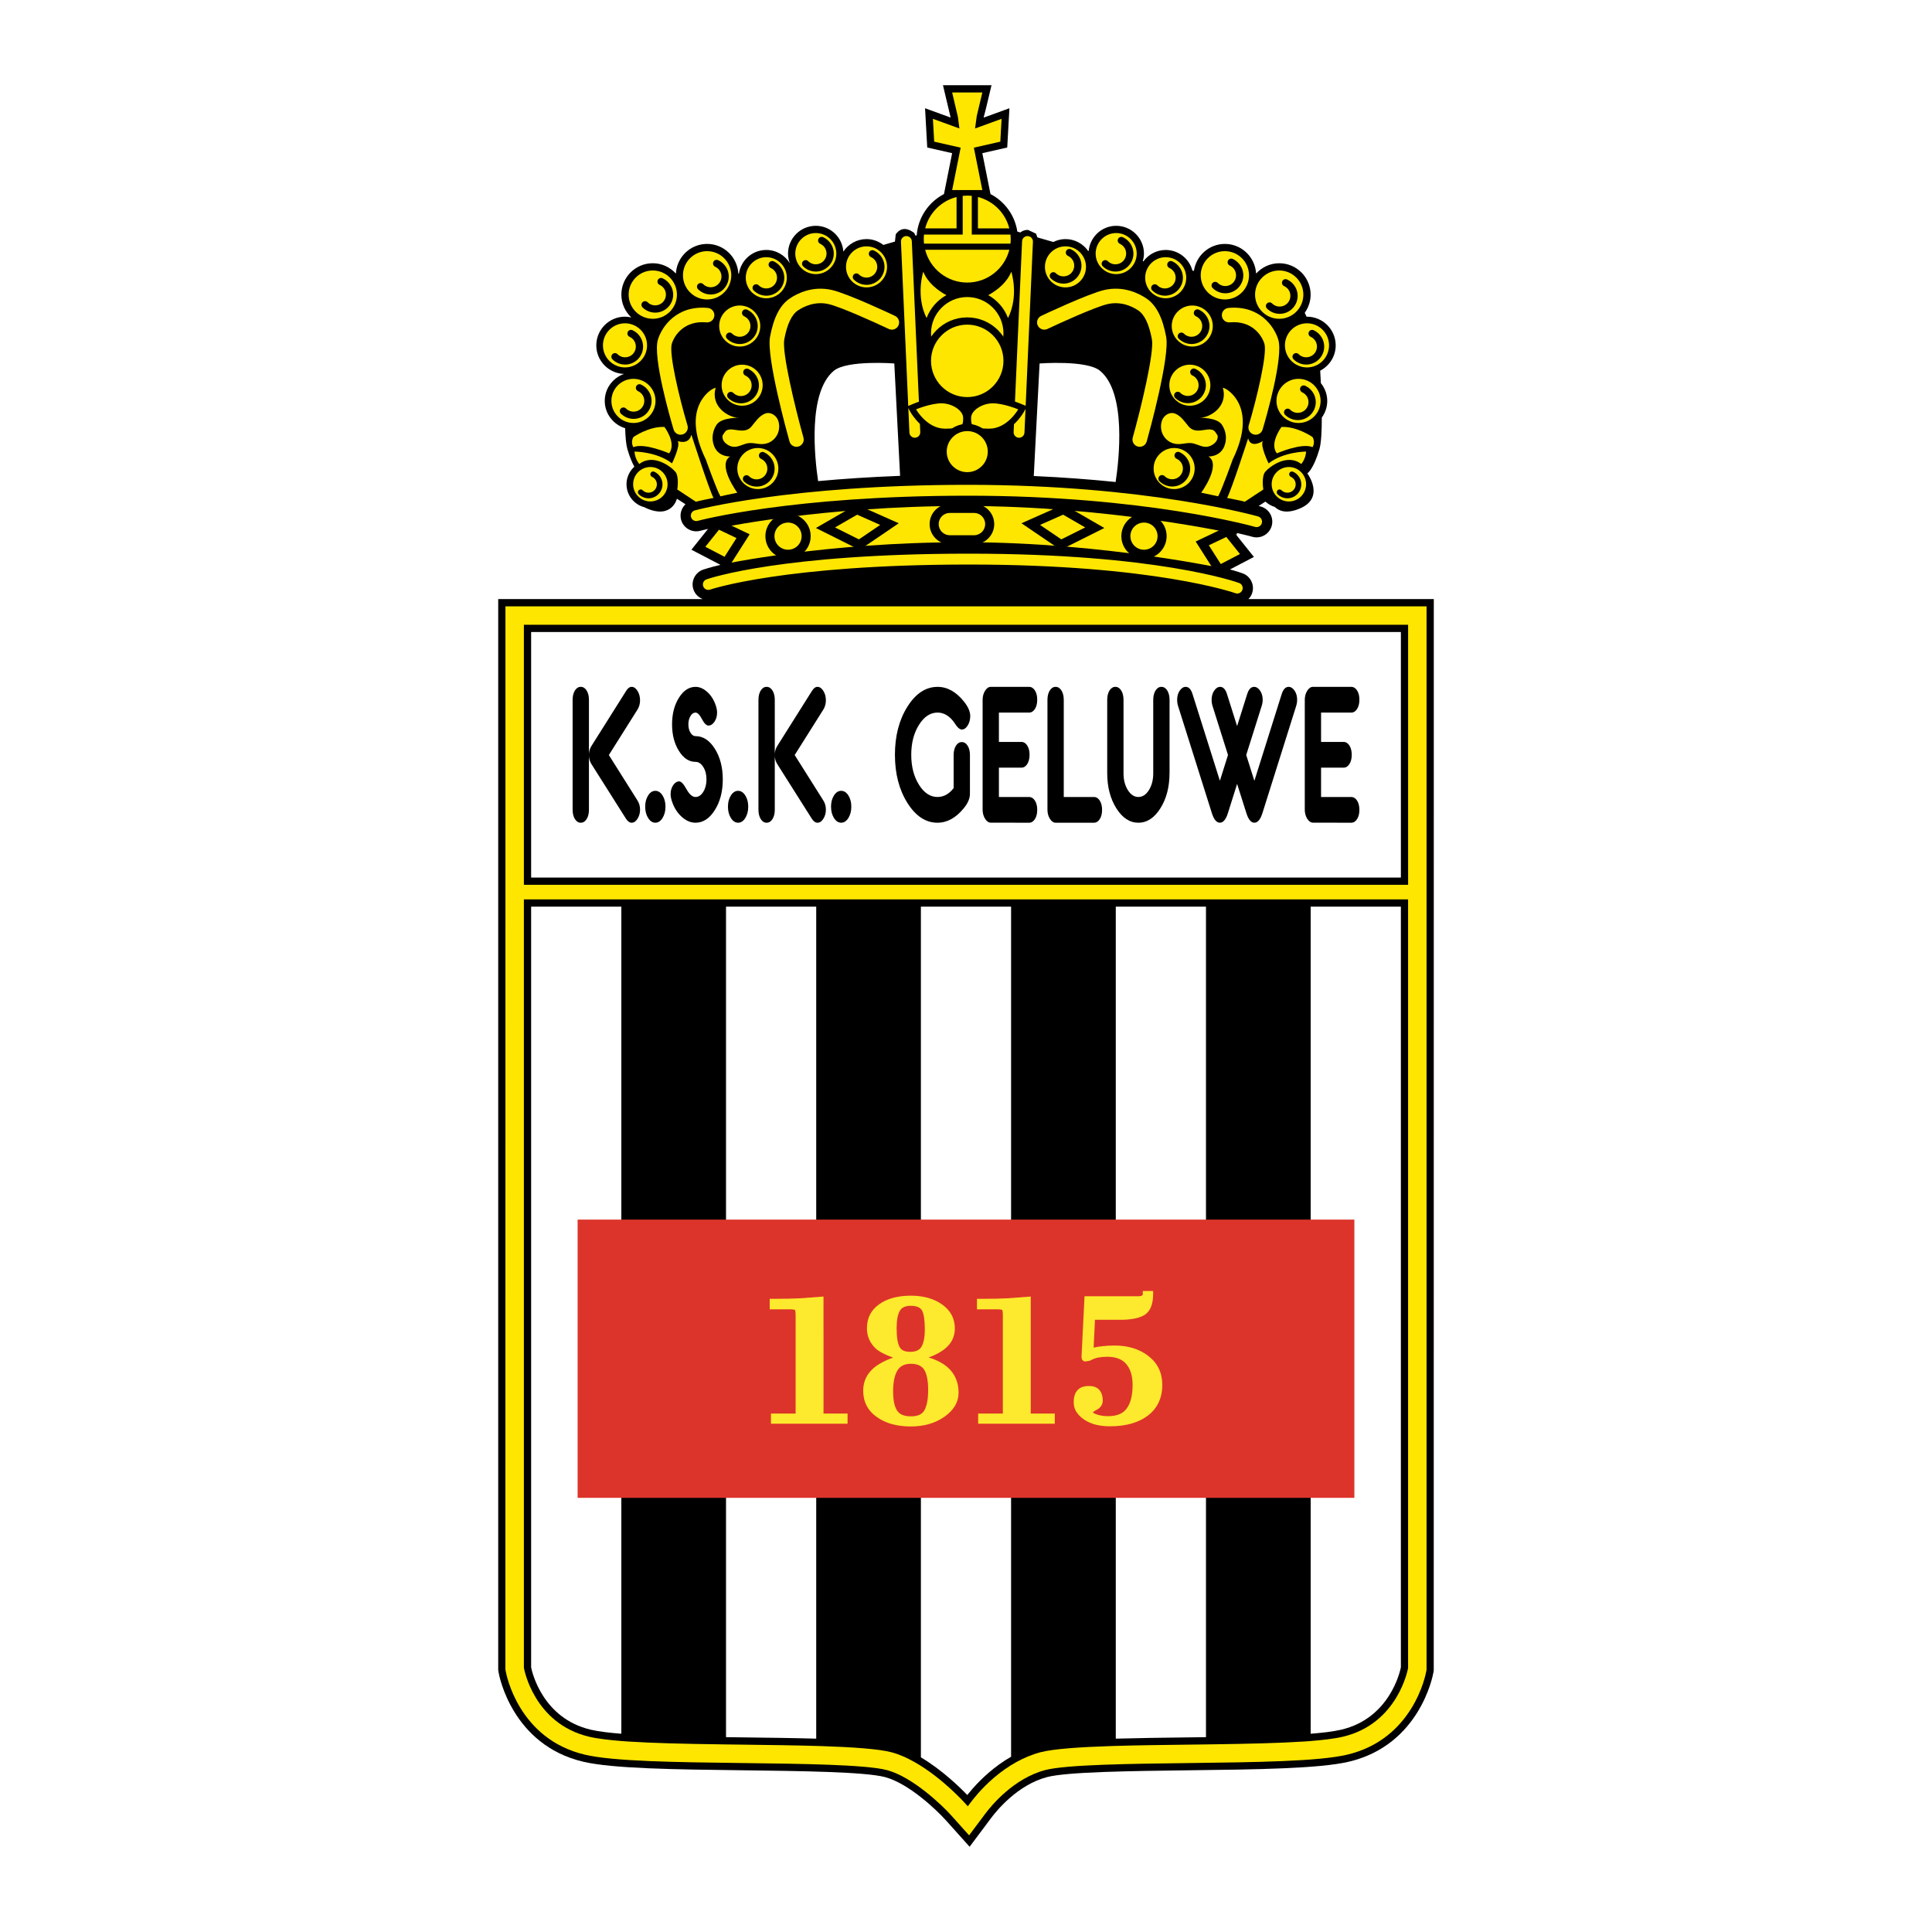 <?xml version="1.0" encoding="utf-8"?>
<!-- Generator: Adobe Illustrator 13.0.0, SVG Export Plug-In . SVG Version: 6.00 Build 14948)  -->
<!DOCTYPE svg PUBLIC "-//W3C//DTD SVG 1.0//EN" "http://www.w3.org/TR/2001/REC-SVG-20010904/DTD/svg10.dtd">
<svg version="1.0" id="Layer_1" xmlns="http://www.w3.org/2000/svg" xmlns:xlink="http://www.w3.org/1999/xlink" x="0px" y="0px"
	 width="192.756px" height="192.756px" viewBox="0 0 192.756 192.756" enable-background="new 0 0 192.756 192.756"
	 xml:space="preserve">
<g>
	<polygon fill-rule="evenodd" clip-rule="evenodd" fill="#FFFFFF" points="0,0 192.756,0 192.756,192.756 0,192.756 0,0 	"/>
	<path fill-rule="evenodd" clip-rule="evenodd" d="M142.688,59.772h-18.134c0.154-0.156,0.281-0.343,0.36-0.562
		c0.294-0.815-0.127-1.714-0.939-2.009c-0.072-0.026-0.52-0.185-1.37-0.417l0.818-3.607c0.971,0.224,1.491,0.369,1.514,0.376
		c0.827,0.238,1.698-0.242,1.938-1.071c0.239-0.831-0.24-1.701-1.069-1.94c-0.009-0.003-0.091-0.025-0.229-0.062l0.675-0.435
		c0.263,0.245,0.58,0.425,0.933,0.533c0.424,0.413,1.186,0.718,2.525,0.144c2.529-1.084,0.723-3.494,0.723-3.494
		s0.602-0.361,1.204-2.41c0.178-0.605,0.24-1.79,0.239-3.157c0.338-0.469,0.543-1.041,0.543-1.662c0-0.675-0.245-1.288-0.638-1.777
		c-0.021-0.429-0.043-0.846-0.065-1.239c0.914-0.479,1.546-1.425,1.546-2.527c0-1.577-1.283-2.86-2.861-2.86
		c-0.015,0-0.029,0.004-0.044,0.004l-0.183-0.392c0.366-0.513,0.587-1.135,0.587-1.812c0-1.728-1.405-3.132-3.133-3.132
		c-0.916,0-1.733,0.402-2.307,1.031c-0.093-1.646-1.447-2.959-3.115-2.959c-1.576,0-2.87,1.175-3.088,2.692L118.97,27
		c-0.315-1.183-1.387-2.061-2.668-2.061c-0.914,0-1.721,0.451-2.226,1.137l-0.064-0.012c0.071-0.244,0.121-0.498,0.121-0.764
		c0-1.528-1.243-2.771-2.771-2.771c-1.44,0-2.614,1.109-2.745,2.515l-0.054-0.01c-0.503-0.711-1.327-1.181-2.262-1.181
		c-0.437,0-0.844,0.111-1.211,0.291l-1.589-0.459l-0.135-0.371l-0.802-0.375c-0.289-0.013-0.557,0.086-0.767,0.253l-0.298-0.086
		c-0.244-1.632-1.265-3.011-2.678-3.744c-0.186-0.929-0.719-3.598-0.814-4.08c0.515-0.117,2.484-0.565,2.484-0.565l0.218-3.916
		c0,0-1.869,0.68-2.557,0.93c0.002-0.015,0.01-0.074,0.01-0.074s-0.021,0.028-0.024,0.034c0.098-0.295,0.242-0.901,0.559-2.238
		l0.225-0.949h-0.457h-4.385c0,0,0.741,3.126,0.764,3.225c-0.691-0.251-2.552-0.928-2.552-0.928l0.218,3.917
		c0,0,1.969,0.447,2.484,0.564c-0.096,0.482-0.63,3.151-0.815,4.08c-1.518,0.788-2.585,2.321-2.719,4.112l-0.124,0.036
		c-0.069-0.146-0.125-0.267-0.125-0.267s-0.563-0.463-1.073-0.391c-0.509,0.071-0.773,0.539-0.773,0.539l-0.076,0.711l-1.157,0.335
		c-0.468-0.36-1.046-0.583-1.68-0.583c-0.964,0-1.813,0.498-2.31,1.246c-0.104-1.433-1.291-2.571-2.75-2.571
		c-1.528,0-2.771,1.243-2.771,2.771c0,0.339,0.069,0.661,0.182,0.962c-0.488-0.791-1.356-1.324-2.352-1.324
		c-1.384,0-2.524,1.023-2.729,2.352l-0.059,0.011c-0.088-1.649-1.446-2.966-3.116-2.966c-1.668,0-3.022,1.314-3.115,2.959
		c-0.573-0.629-1.391-1.031-2.307-1.031c-1.728,0-3.132,1.405-3.132,3.132c0,0.898,0.385,1.704,0.992,2.275
		c-0.204-0.046-0.414-0.075-0.631-0.075c-1.578,0-2.861,1.283-2.861,2.86c0,1.545,1.232,2.801,2.765,2.853
		c-1.116,0.391-1.922,1.442-1.922,2.69c0,1.288,0.861,2.368,2.035,2.726c0.027,0.903,0.095,1.652,0.225,2.094
		c0.246,0.835,0.488,1.379,0.693,1.743c-0.478,0.435-0.783,1.055-0.783,1.751c0,1.112,0.77,2.04,1.802,2.299
		c0.071,0.037,0.135,0.076,0.214,0.11c2.53,1.084,3.013-0.964,3.013-0.964l0.857,0.554c-0.407,0.385-0.599,0.973-0.439,1.55
		c0.23,0.832,1.094,1.322,1.926,1.093c0.019-0.005,0.421-0.112,1.188-0.277l0.833,3.665l0.041-0.002
		c-1.136,0.271-1.711,0.465-1.791,0.493c-0.813,0.285-1.245,1.179-0.962,1.994c0.16,0.457,0.512,0.786,0.932,0.945H49.707v106.836
		c0.005,0.063,0.044,0.283,0.044,0.283c0.052,0.293,1.348,7.208,8.437,8.876c2.949,0.694,9.241,0.772,15.902,0.854
		c5.755,0.071,12.231,0.151,14.218,0.682c2.375,0.634,5.17,3.312,6.047,4.29l2.384,2.658l2.138-2.858
		c0.569-0.763,2.648-3.311,5.573-4.09c1.985-0.53,8.462-0.61,14.177-0.681c6.701-0.083,12.993-0.161,15.942-0.855
		c7.089-1.668,8.385-8.583,8.437-8.877l0.039-0.22l0.006-106.899H142.688L142.688,59.772z M94.848,11.696
		c0,0,0.004,0.032,0.004,0.035C94.85,11.715,94.848,11.696,94.848,11.696L94.848,11.696z M103.72,36.264
		c0,0,4.698-0.361,6.023,0.723c2.67,2.185,1.899,8.903,1.564,11.101c-0.003,0-0.005,0-0.008,0c-0.555-0.057-1.128-0.111-1.711-0.164
		c-0.122-0.011-0.244-0.022-0.368-0.033c-1.198-0.104-2.455-0.198-3.766-0.277c-0.095-0.005-0.19-0.011-0.285-0.017
		c-0.662-0.039-1.333-0.074-2.021-0.104c-0.003,0-0.005,0-0.008,0L103.72,36.264L103.72,36.264z M83.201,36.986
		c1.325-1.084,6.024-0.723,6.024-0.723l0.577,11.212c-1.526,0.059-2.971,0.135-4.333,0.224c-0.001,0-0.003,0-0.005,0
		c-1.36,0.089-2.637,0.191-3.833,0.302c-0.002,0-0.005,0-0.007,0C81.284,45.721,80.565,39.143,83.201,36.986L83.201,36.986z"/>
	<path fill-rule="evenodd" clip-rule="evenodd" fill="#FFE600" d="M142.327,60.495c0,0.718,0,106.082,0,106.103
		c-0.005,0.002-0.034,0.168-0.034,0.168c-0.048,0.274-1.26,6.738-7.89,8.299c-2.872,0.676-9.125,0.753-15.746,0.835
		c-5.797,0.071-12.322,0.151-14.395,0.705c-3.149,0.84-5.362,3.547-5.966,4.356c0,0-1.219,1.631-1.609,2.151
		c-0.435-0.484-1.795-2.002-1.795-2.002c-0.917-1.023-3.853-3.826-6.399-4.506c-2.074-0.554-8.598-0.634-14.354-0.704
		c-6.661-0.083-12.914-0.16-15.786-0.836c-6.63-1.561-7.842-8.024-7.89-8.299c0-0.001-0.04-0.221-0.04-0.221
		s0.006-105.332,0.006-106.05C51.144,60.495,141.612,60.495,142.327,60.495L142.327,60.495z"/>
	<path fill-rule="evenodd" clip-rule="evenodd" d="M52.268,166.384V90.096v-0.362h0.362h9.361h0.361h0.361h8.999h0.361h0.361h8.999
		h0.361h0.361h8.999h0.361h0.362h8.999h0.361h0.362h8.999h0.361h0.361h8.999h0.361h0.361h8.999h0.361h0.362h9.36h0.361v0.362v76.288
		v0.028l-0.007,0.038c-0.003,0.016-0.976,5.524-6.5,6.823c-0.432,0.102-0.954,0.188-1.553,0.264
		c-0.512,0.063-1.068,0.118-1.662,0.164v0.002l-0.336,0.024l-0.388,0.027v-0.001c-1.228,0.08-2.629,0.138-4.135,0.181
		c-1.537,0.044-3.185,0.072-4.864,0.096c-0.006,0-0.013,0-0.02,0l-0.338,0.005l-0.365,0.005l0,0c-0.568,0.007-1.14,0.015-1.71,0.021
		c-2.591,0.032-5.169,0.064-7.479,0.134c-0.036,0.001-0.073,0.002-0.109,0.003l-0.052,0.002l-0.093,0.003
		c-1.563,0.05-3,0.118-4.226,0.22c-1.227,0.101-2.214,0.231-2.863,0.404h-0.001c-0.431,0.115-0.843,0.258-1.237,0.421
		c-0.381,0.157-0.75,0.337-1.105,0.53l-0.033,0.019c-1.693,0.932-2.999,2.189-3.834,3.137c-0.169,0.191-0.312,0.363-0.433,0.512
		c-0.119,0.147-0.228,0.289-0.321,0.415h-0.001h0l-0.264,0.352l-0.292-0.325c-0.007-0.008-2.207-2.471-4.929-4.034l-0.137-0.079
		c-0.343-0.192-0.69-0.368-1.038-0.521c-0.393-0.173-0.793-0.318-1.194-0.426c-0.65-0.173-1.636-0.304-2.863-0.404
		c-1.217-0.101-2.642-0.169-4.193-0.219l-0.126-0.004c-2.352-0.073-4.989-0.105-7.641-0.139c-0.57-0.007-1.141-0.015-1.709-0.021
		l0,0l-0.3-0.004c-0.002,0-0.005,0-0.007,0h-0.001l0,0l-0.008-0.001c0,0,0,0-0.001,0c0,0,0,0-0.001,0h-0.001c0,0,0,0,0,0h-0.001
		c0,0,0,0,0,0H72.11c0,0,0,0,0,0h0H72.1c0,0-0.001,0-0.001,0h0c0,0-0.001,0-0.001,0c0,0,0,0,0,0h-0.001h-0.02h0h-0.001h-0.001
		c0,0,0,0,0,0h-0.001c0,0,0,0-0.001,0h0l-0.357-0.005l0,0c-1.68-0.023-3.328-0.052-4.865-0.096
		c-1.505-0.043-2.907-0.101-4.134-0.181v0.001l-0.387-0.027l-0.336-0.024v-0.002c-0.594-0.046-1.151-0.101-1.663-0.164
		c-0.599-0.075-1.121-0.162-1.552-0.264c-5.525-1.299-6.497-6.808-6.5-6.823l-0.007-0.038V166.384L52.268,166.384z"/>
	<path fill-rule="evenodd" clip-rule="evenodd" fill="#FFFFFF" d="M111.322,90.458v83.008c2.25-0.064,4.76-0.096,7.281-0.127
		c0.572-0.007,1.146-0.015,1.718-0.022V90.458H111.322L111.322,90.458z"/>
	<path fill-rule="evenodd" clip-rule="evenodd" fill="#FFFFFF" d="M91.878,90.458v84.874c2.141,1.271,3.944,3.044,4.628,3.757
		c0.024-0.03,0.05-0.062,0.076-0.094c0.137-0.17,0.29-0.353,0.453-0.538c0.843-0.957,2.147-2.217,3.841-3.187V90.458H91.878
		L91.878,90.458z"/>
	<path fill-rule="evenodd" clip-rule="evenodd" fill="#FFFFFF" d="M72.435,90.458v82.859c0.571,0.008,1.145,0.016,1.718,0.022
		c2.521,0.031,5.03,0.062,7.281,0.127V90.458H72.435L72.435,90.458z"/>
	<path fill-rule="evenodd" clip-rule="evenodd" fill="#FFFFFF" d="M52.991,90.458v75.897c0.092,0.462,1.134,5.084,5.948,6.217
		c0.402,0.095,0.899,0.177,1.476,0.248c0.466,0.059,0.994,0.109,1.576,0.155V90.458H52.991L52.991,90.458z"/>
	<polygon fill-rule="evenodd" clip-rule="evenodd" points="140.488,62.695 140.488,87.916 140.488,88.278 140.127,88.278 
		52.629,88.278 52.268,88.278 52.268,87.916 52.268,62.695 52.268,62.333 52.629,62.333 140.127,62.333 140.488,62.333 
		140.488,62.695 	"/>
	<polygon fill-rule="evenodd" clip-rule="evenodd" fill="#FFFFFF" points="139.766,87.555 139.766,63.056 52.991,63.056 
		52.991,87.555 139.766,87.555 	"/>
	<path fill-rule="evenodd" clip-rule="evenodd" fill="#FFFFFF" d="M133.817,172.571c4.819-1.134,5.857-5.765,5.948-6.218V90.458
		h-8.999v82.517c0.581-0.046,1.109-0.097,1.575-0.155C132.917,172.748,133.415,172.666,133.817,172.571L133.817,172.571z"/>
	<path fill-rule="evenodd" clip-rule="evenodd" d="M92.165,33.252c0,2.392,1.945,4.337,4.337,4.337s4.337-1.946,4.337-4.337
		c0-2.392-1.945-4.338-4.337-4.338S92.165,30.86,92.165,33.252L92.165,33.252z"/>
	<path fill-rule="evenodd" clip-rule="evenodd" fill="#FFE600" d="M69.321,50.922c-0.288,0.08-0.458,0.378-0.377,0.667
		c0.08,0.288,0.377,0.458,0.666,0.378c0.091-0.025,9.313-2.511,26.966-2.511c17.655,0,28.537,3.081,28.645,3.112
		c0.288,0.083,0.589-0.083,0.672-0.371c0.082-0.288-0.083-0.588-0.371-0.671c-0.109-0.032-11.123-3.155-28.945-3.155
		C78.755,48.372,69.413,50.897,69.321,50.922L69.321,50.922z"/>
	<path fill-rule="evenodd" clip-rule="evenodd" fill="#FFE600" d="M70.491,57.801c-0.283,0.099-0.431,0.408-0.333,0.69
		s0.408,0.432,0.69,0.333c0.072-0.024,7.4-2.5,25.846-2.5c18.449,0,26.484,2.831,26.563,2.859c0.281,0.103,0.592-0.043,0.694-0.325
		c0.102-0.281-0.043-0.592-0.325-0.694c-0.328-0.12-8.256-2.925-26.933-2.925C78.022,55.24,70.789,57.696,70.491,57.801
		L70.491,57.801z"/>
	<path fill-rule="evenodd" clip-rule="evenodd" fill="#FFE600" d="M71.124,52.813l0.778,3.53c0.103-0.022,10.362-2.247,24.311-2.247
		c13.956,0,26.231,2.7,26.354,2.728l0.788-3.528c-0.516-0.115-12.771-2.815-27.142-2.815C81.844,50.481,71.555,52.718,71.124,52.813
		L71.124,52.813z"/>
	<path fill-rule="evenodd" clip-rule="evenodd" fill="#FFE600" d="M97.947,9.227c0,0,0.049,0,0.062,0
		c-0.003,0.012-0.555,2.335-0.555,2.335c-0.01,0.049-0.092,0.664-0.092,0.664l-0.078,0.591c0,0,1.982-0.721,2.646-0.962
		c-0.037,0.662-0.107,1.914-0.128,2.278c-0.427,0.097-2.64,0.6-2.64,0.6s0.705,3.528,0.846,4.229c-0.605,0-2.405,0-3.01,0
		c0.141-0.701,0.846-4.229,0.846-4.229s-2.213-0.503-2.64-0.6c-0.021-0.365-0.09-1.616-0.128-2.278
		c0.663,0.241,2.645,0.962,2.645,0.962l-0.152-1.157c-0.006-0.038-0.384-1.635-0.573-2.434C95.68,9.227,97.947,9.227,97.947,9.227
		L97.947,9.227z"/>
	<path fill-rule="evenodd" clip-rule="evenodd" fill="#FFE600" d="M92.888,33.252c0-1.993,1.622-3.615,3.614-3.615
		c1.992,0,3.614,1.622,3.614,3.615c0,1.993-1.622,3.614-3.614,3.614C94.509,36.866,92.888,35.245,92.888,33.252L92.888,33.252z"/>
	<path fill-rule="evenodd" clip-rule="evenodd" fill="#FFE600" d="M84.406,26.625c0-1.128,0.918-2.047,2.048-2.047
		s2.048,0.919,2.048,2.047c0,1.13-0.918,2.048-2.048,2.048S84.406,27.754,84.406,26.625L84.406,26.625z"/>
	<path fill-rule="evenodd" clip-rule="evenodd" fill="#FFE600" d="M79.346,25.3c0-1.13,0.918-2.048,2.048-2.048
		s2.048,0.918,2.048,2.048c0,1.129-0.919,2.048-2.048,2.048S79.346,26.429,79.346,25.3L79.346,25.3z"/>
	<path fill-rule="evenodd" clip-rule="evenodd" fill="#FFE600" d="M74.405,27.709c0-1.128,0.918-2.048,2.048-2.048
		c1.13,0,2.048,0.919,2.048,2.048c0,1.13-0.918,2.048-2.048,2.048C75.324,29.757,74.405,28.839,74.405,27.709L74.405,27.709z"/>
	<path fill-rule="evenodd" clip-rule="evenodd" fill="#FFE600" d="M71.755,32.529c0-1.129,0.918-2.048,2.048-2.048
		c1.13,0,2.048,0.918,2.048,2.048c0,1.129-0.918,2.048-2.048,2.048C72.673,34.577,71.755,33.658,71.755,32.529L71.755,32.529z"/>
	<path fill-rule="evenodd" clip-rule="evenodd" fill="#FFE600" d="M71.996,38.432c0-1.129,0.918-2.048,2.048-2.048
		c1.129,0,2.048,0.919,2.048,2.048c0,1.129-0.918,2.048-2.048,2.048C72.914,40.48,71.996,39.562,71.996,38.432L71.996,38.432z"/>
	<path fill-rule="evenodd" clip-rule="evenodd" fill="#FFE600" d="M73.562,46.746c0-1.128,0.918-2.048,2.048-2.048
		c1.129,0,2.048,0.919,2.048,2.048c0,1.13-0.919,2.048-2.048,2.048C74.48,48.794,73.562,47.875,73.562,46.746L73.562,46.746z"/>
	<path fill-rule="evenodd" clip-rule="evenodd" fill="#FFE600" d="M68.14,27.469c0-1.329,1.081-2.411,2.41-2.411
		s2.41,1.082,2.41,2.411c0,1.328-1.081,2.409-2.41,2.409S68.14,28.797,68.14,27.469L68.14,27.469z"/>
	<path fill-rule="evenodd" clip-rule="evenodd" fill="#FFE600" d="M62.719,29.396c0-1.329,1.081-2.41,2.409-2.41
		s2.41,1.081,2.41,2.41s-1.081,2.41-2.41,2.41S62.719,30.725,62.719,29.396L62.719,29.396z"/>
	<path fill-rule="evenodd" clip-rule="evenodd" fill="#FFE600" d="M60.156,34.456c0-1.213,0.986-2.2,2.2-2.2
		c1.213,0,2.201,0.987,2.201,2.2c0,1.214-0.988,2.202-2.201,2.202C61.143,36.658,60.156,35.67,60.156,34.456L60.156,34.456z"/>
	<path fill-rule="evenodd" clip-rule="evenodd" fill="#FFE600" d="M60.999,39.999c0-1.214,0.987-2.202,2.201-2.202
		s2.201,0.988,2.201,2.202c0,1.213-0.988,2.202-2.201,2.202S60.999,41.212,60.999,39.999L60.999,39.999z"/>
	<path fill-rule="evenodd" clip-rule="evenodd" fill="#FFE600" d="M63.169,48.312c0-0.947,0.77-1.718,1.717-1.718
		c0.948,0,1.718,0.771,1.718,1.718c0,0.947-0.771,1.718-1.718,1.718C63.939,50.031,63.169,49.26,63.169,48.312L63.169,48.312z"/>
	<path fill-rule="evenodd" clip-rule="evenodd" fill="#FFE600" d="M106.302,28.673c-1.13,0-2.049-0.918-2.049-2.048
		c0-1.128,0.919-2.047,2.049-2.047c1.129,0,2.048,0.919,2.048,2.047C108.35,27.754,107.431,28.673,106.302,28.673L106.302,28.673z"
		/>
	<path fill-rule="evenodd" clip-rule="evenodd" fill="#FFE600" d="M111.362,27.348c-1.13,0-2.049-0.919-2.049-2.048
		c0-1.13,0.919-2.048,2.049-2.048c1.129,0,2.048,0.918,2.048,2.048C113.41,26.429,112.491,27.348,111.362,27.348L111.362,27.348z"/>
	<path fill-rule="evenodd" clip-rule="evenodd" fill="#FFE600" d="M116.302,29.757c-1.129,0-2.048-0.918-2.048-2.048
		c0-1.128,0.919-2.048,2.048-2.048c1.13,0,2.049,0.919,2.049,2.048C118.351,28.839,117.432,29.757,116.302,29.757L116.302,29.757z"
		/>
	<path fill-rule="evenodd" clip-rule="evenodd" fill="#FFE600" d="M118.952,34.577c-1.129,0-2.048-0.919-2.048-2.048
		c0-1.129,0.919-2.048,2.048-2.048c1.13,0,2.049,0.918,2.049,2.048C121.001,33.658,120.082,34.577,118.952,34.577L118.952,34.577z"
		/>
	<path fill-rule="evenodd" clip-rule="evenodd" fill="#FFE600" d="M118.712,40.48c-1.13,0-2.049-0.919-2.049-2.048
		c0-1.129,0.919-2.048,2.049-2.048c1.129,0,2.048,0.919,2.048,2.048C120.76,39.562,119.841,40.48,118.712,40.48L118.712,40.48z"/>
	<path fill-rule="evenodd" clip-rule="evenodd" fill="#FFE600" d="M117.146,48.794c-1.13,0-2.049-0.918-2.049-2.048
		c0-1.128,0.919-2.048,2.049-2.048c1.129,0,2.048,0.919,2.048,2.048C119.193,47.875,118.274,48.794,117.146,48.794L117.146,48.794z"
		/>
	<path fill-rule="evenodd" clip-rule="evenodd" fill="#FFE600" d="M122.205,29.878c-1.328,0-2.409-1.081-2.409-2.409
		c0-1.329,1.081-2.411,2.409-2.411c1.329,0,2.41,1.082,2.41,2.411C124.615,28.797,123.534,29.878,122.205,29.878L122.205,29.878z"/>
	<path fill-rule="evenodd" clip-rule="evenodd" fill="#FFE600" d="M127.627,31.806c-1.328,0-2.409-1.081-2.409-2.41
		s1.081-2.41,2.409-2.41c1.329,0,2.41,1.081,2.41,2.41S128.956,31.806,127.627,31.806L127.627,31.806z"/>
	<path fill-rule="evenodd" clip-rule="evenodd" fill="#FFE600" d="M130.399,36.658c-1.214,0-2.202-0.988-2.202-2.202
		c0-1.213,0.988-2.2,2.202-2.2s2.2,0.987,2.2,2.2C132.6,35.67,131.613,36.658,130.399,36.658L130.399,36.658z"/>
	<path fill-rule="evenodd" clip-rule="evenodd" fill="#FFE600" d="M129.556,42.201c-1.213,0-2.201-0.988-2.201-2.202
		c0-1.214,0.988-2.202,2.201-2.202c1.214,0,2.201,0.988,2.201,2.202C131.757,41.212,130.77,42.201,129.556,42.201L129.556,42.201z"
		/>
	<path fill-rule="evenodd" clip-rule="evenodd" fill="#FFE600" d="M128.592,50.031c-0.947,0-1.718-0.771-1.718-1.718
		c0-0.947,0.771-1.718,1.718-1.718s1.718,0.771,1.718,1.718C130.31,49.26,129.539,50.031,128.592,50.031L128.592,50.031z"/>
	<path fill-rule="evenodd" clip-rule="evenodd" d="M92.165,36.003c0,2.392,1.945,4.338,4.337,4.338s4.337-1.946,4.337-4.338
		c0-2.392-1.945-4.337-4.337-4.337S92.165,33.612,92.165,36.003L92.165,36.003z"/>
	<path fill-rule="evenodd" clip-rule="evenodd" fill="#FFE600" d="M92.888,36.003c0-1.993,1.622-3.614,3.614-3.614
		c1.992,0,3.614,1.622,3.614,3.614c0,1.993-1.622,3.615-3.614,3.615C94.509,39.618,92.888,37.997,92.888,36.003L92.888,36.003z"/>
	<path fill-rule="evenodd" clip-rule="evenodd" fill="#FFE600" d="M90.406,23.553c-0.299,0.013-0.53,0.267-0.517,0.565l0.843,19.037
		c0.013,0.299,0.266,0.531,0.565,0.518c0.299-0.013,0.531-0.267,0.518-0.566l-0.843-19.037
		C90.959,23.772,90.705,23.54,90.406,23.553L90.406,23.553z"/>
	<path fill-rule="evenodd" clip-rule="evenodd" fill="#FFE600" d="M101.973,24.071l-0.844,19.037
		c-0.013,0.299,0.219,0.553,0.518,0.566c0.3,0.013,0.553-0.219,0.565-0.518l0.844-19.037c0.013-0.299-0.219-0.552-0.518-0.565
		C102.238,23.54,101.985,23.772,101.973,24.071L101.973,24.071z"/>
	<path d="M99.195,52.289L99.195,52.289c0,0.556-0.227,1.06-0.593,1.426l0.001,0.001c-0.364,0.365-0.868,0.59-1.426,0.591h-0.001
		h-2.41h0c-0.558,0-1.062-0.226-1.427-0.591v-0.002c-0.365-0.365-0.591-0.869-0.591-1.424v-0.001v-0.001
		c0-0.556,0.227-1.06,0.593-1.426c0.365-0.364,0.869-0.59,1.424-0.591h0.001h2.41h0c0.556,0,1.061,0.227,1.427,0.593
		c0.364,0.365,0.59,0.868,0.591,1.423V52.289L99.195,52.289z M98.291,52.289L98.291,52.289v-0.002c0-0.308-0.124-0.586-0.326-0.788
		c-0.2-0.201-0.479-0.325-0.788-0.325h0h-2.41h-0.001c-0.309,0-0.587,0.125-0.789,0.326c-0.201,0.2-0.325,0.479-0.325,0.787v0.001
		v0.001c0,0.308,0.124,0.587,0.325,0.788l0.001-0.001c0.201,0.202,0.48,0.326,0.788,0.327h0h2.41h0.001
		c0.308,0,0.586-0.125,0.787-0.326h0.002C98.167,52.876,98.291,52.598,98.291,52.289L98.291,52.289z"/>
	<path d="M82.132,52.258l3.132-1.807l0.198-0.114l0.209,0.093l3.253,1.446l0.744,0.331l-0.671,0.457l-3.012,2.048l-0.219,0.149
		l-0.237-0.119l-3.374-1.687l-0.752-0.376L82.132,52.258L82.132,52.258z M85.518,51.349l-2.207,1.273l2.384,1.192l2.122-1.442
		L85.518,51.349L85.518,51.349z"/>
	<path d="M108.271,52.622l-2.206-1.273l-2.3,1.022l2.122,1.442L108.271,52.622L108.271,52.622z M106.319,50.451l3.132,1.807
		l0.729,0.42l-0.753,0.376l-3.374,1.687l-0.237,0.119l-0.218-0.149l-3.012-2.048l-0.672-0.457l0.744-0.331l3.253-1.446l0.21-0.093
		L106.319,50.451L106.319,50.451z"/>
	<path d="M80.881,53.493L80.881,53.493c0,0.623-0.253,1.188-0.664,1.598c-0.408,0.409-0.972,0.662-1.594,0.662h-0.001h0
		c-0.623,0-1.188-0.254-1.597-0.664c-0.409-0.408-0.661-0.972-0.662-1.594v-0.001v0c0-0.622,0.253-1.187,0.663-1.596l-0.001-0.001
		c0.409-0.408,0.973-0.661,1.596-0.661h0.001h0c0.622,0,1.187,0.253,1.596,0.663l0.001-0.001
		C80.628,52.305,80.881,52.869,80.881,53.493L80.881,53.493L80.881,53.493z M79.977,53.494L79.977,53.494v-0.002
		c0-0.374-0.151-0.712-0.396-0.957v-0.002c-0.244-0.244-0.583-0.395-0.958-0.395h0h-0.001c-0.374,0-0.712,0.152-0.957,0.396h-0.001
		c-0.245,0.244-0.396,0.583-0.396,0.958v0v0.001c0,0.375,0.152,0.714,0.396,0.959c0.244,0.244,0.583,0.395,0.958,0.395h0h0.001
		c0.375,0,0.714-0.152,0.959-0.396C79.826,54.208,79.977,53.869,79.977,53.494L79.977,53.494z"/>
	<path d="M116.395,53.493L116.395,53.493c0,0.623-0.254,1.188-0.664,1.598c-0.408,0.409-0.972,0.662-1.594,0.662h-0.001h-0.001
		c-0.622,0-1.188-0.253-1.597-0.664c-0.408-0.408-0.661-0.972-0.661-1.594v-0.001v0c0-0.622,0.253-1.187,0.662-1.596l-0.001-0.001
		c0.408-0.408,0.973-0.661,1.597-0.661h0.001l0,0c0.623,0,1.187,0.253,1.597,0.663l0.001-0.001
		C116.142,52.305,116.395,52.869,116.395,53.493L116.395,53.493L116.395,53.493z M115.491,53.494L115.491,53.494v-0.002
		c0-0.374-0.152-0.712-0.397-0.957v-0.002c-0.243-0.244-0.582-0.395-0.958-0.395l0,0h-0.001c-0.374,0-0.713,0.152-0.958,0.396
		h-0.001c-0.244,0.244-0.396,0.583-0.396,0.958v0v0.001c0,0.375,0.151,0.714,0.396,0.959c0.244,0.244,0.583,0.395,0.958,0.395h0.001
		h0.001c0.375,0,0.714-0.152,0.959-0.396C115.34,54.208,115.491,53.869,115.491,53.494L115.491,53.494z"/>
	<polygon fill-rule="evenodd" clip-rule="evenodd" fill="#FFE600" points="69.677,54.698 71.604,52.289 74.134,53.493 
		72.448,56.144 69.677,54.698 	"/>
	<path d="M69.324,54.416l1.927-2.41l0.224-0.279l0.324,0.154l2.53,1.205l0.462,0.22l-0.274,0.432l-1.687,2.65l-0.222,0.349
		l-0.367-0.192l-2.771-1.446l-0.487-0.254L69.324,54.416L69.324,54.416z M71.733,52.85l-1.361,1.702l1.916,1l1.19-1.87L71.733,52.85
		L71.733,52.85z"/>
	<polygon fill-rule="evenodd" clip-rule="evenodd" fill="#FFE600" points="124.406,55.421 122.479,53.011 119.949,54.216 
		121.636,56.867 124.406,55.421 	"/>
	<path d="M123.711,55.275l-1.361-1.702l-1.744,0.831l1.189,1.87L123.711,55.275L123.711,55.275z M122.832,52.729l1.928,2.409
		l0.343,0.429l-0.487,0.254l-2.771,1.446l-0.367,0.192l-0.222-0.349l-1.687-2.65l-0.274-0.432l0.461-0.22l2.53-1.205l0.324-0.154
		L122.832,52.729L122.832,52.729z"/>
	<path fill-rule="evenodd" clip-rule="evenodd" fill="#FFE600" d="M65.64,33.887c-0.527,1.758,1.212,7.78,1.566,8.969
		c0.114,0.382,0.517,0.601,0.899,0.486c0.383-0.114,0.601-0.516,0.486-0.898c-0.829-2.786-1.863-7.153-1.566-8.142
		c0.268-0.891,1.296-2.344,3.457-2.138c0.397,0.038,0.75-0.254,0.788-0.651c0.039-0.397-0.253-0.75-0.651-0.789
		C67.526,30.43,66.034,32.574,65.64,33.887L65.64,33.887z"/>
	<path fill-rule="evenodd" clip-rule="evenodd" fill="#FFE600" d="M78.824,29.759c-0.996,0.663-1.63,1.884-1.997,3.842
		c-0.382,2.034,1.703,9.593,1.942,10.448c0.107,0.385,0.506,0.609,0.891,0.501c0.384-0.107,0.608-0.506,0.501-0.89
		c-0.868-3.106-2.154-8.51-1.914-9.793c0.286-1.528,0.738-2.478,1.378-2.905c0.551-0.367,1.68-0.936,3.051-0.62
		c1.223,0.282,4.744,1.885,5.998,2.479c0.361,0.171,0.792,0.017,0.963-0.344c0.171-0.361,0.017-0.791-0.344-0.963
		c-0.19-0.09-4.667-2.206-6.292-2.581C81.102,28.494,79.569,29.262,78.824,29.759L78.824,29.759z"/>
	<path fill-rule="evenodd" clip-rule="evenodd" fill="#FFE600" d="M127.536,33.887c0.527,1.758-1.212,7.78-1.567,8.969
		c-0.113,0.382-0.516,0.601-0.898,0.486c-0.383-0.114-0.601-0.516-0.486-0.898c0.829-2.786,1.863-7.153,1.566-8.142
		c-0.268-0.891-1.296-2.344-3.456-2.138c-0.397,0.038-0.75-0.254-0.788-0.651c-0.038-0.397,0.253-0.75,0.65-0.789
		C125.649,30.43,127.142,32.574,127.536,33.887L127.536,33.887z"/>
	<path fill-rule="evenodd" clip-rule="evenodd" fill="#FFE600" d="M114.352,29.759c0.995,0.663,1.63,1.884,1.996,3.842
		c0.383,2.034-1.702,9.593-1.941,10.448c-0.107,0.385-0.507,0.609-0.892,0.501c-0.384-0.107-0.608-0.506-0.501-0.89
		c0.868-3.106,2.153-8.51,1.914-9.793c-0.286-1.528-0.737-2.478-1.378-2.905c-0.552-0.367-1.681-0.936-3.052-0.62
		c-1.222,0.282-4.743,1.885-5.997,2.479c-0.361,0.171-0.792,0.017-0.963-0.344s-0.017-0.791,0.344-0.963
		c0.19-0.09,4.667-2.206,6.292-2.581C112.073,28.494,113.606,29.262,114.352,29.759L114.352,29.759z"/>
	<path fill-rule="evenodd" clip-rule="evenodd" fill="#FFE600" d="M100.839,23.854c0-0.152-0.008-0.303-0.023-0.452h-3.862V19.54
		c-0.148-0.015-0.299-0.023-0.452-0.023c-0.152,0-0.303,0.008-0.452,0.023v3.862h-3.861c-0.016,0.148-0.024,0.299-0.024,0.452
		c0,0.153,0.008,0.303,0.024,0.452h8.626C100.831,24.157,100.839,24.006,100.839,23.854L100.839,23.854z"/>
	<path fill-rule="evenodd" clip-rule="evenodd" fill="#FFE600" d="M97.568,22.787c0.667,0,2.328,0,3.133,0
		c-0.391-1.535-1.598-2.743-3.133-3.132C97.568,20.171,97.568,22.04,97.568,22.787L97.568,22.787z"/>
	<path fill-rule="evenodd" clip-rule="evenodd" fill="#FFE600" d="M95.436,22.787c0-0.748,0-2.616,0-3.132
		c-1.535,0.39-2.743,1.598-3.132,3.132C92.82,22.787,94.688,22.787,95.436,22.787L95.436,22.787z"/>
	<path fill-rule="evenodd" clip-rule="evenodd" fill="#FFE600" d="M92.303,24.92c0.477,1.876,2.176,3.271,4.199,3.271
		c2.023,0,3.722-1.395,4.199-3.271H92.303L92.303,24.92z"/>
	<path fill-rule="evenodd" clip-rule="evenodd" fill="#FFE600" d="M71.257,44.528c-0.318-0.784-0.141-1.585,0.239-2.154
		c0.5-0.749,2.247-0.689,2.247-0.689c-1.084,0-2.892-1.145-2.336-3.005l-0.269,0.104c0,0-3.351,1.676-0.718,7.061
		c0,0,1.094,3.07,1.456,3.673c0,0,1.083-0.242,1.687-0.361c0,0-2.049-2.772-0.723-3.615C72.838,45.542,71.694,45.609,71.257,44.528
		L71.257,44.528z"/>
	<path fill-rule="evenodd" clip-rule="evenodd" fill="#FFE600" d="M122.148,44.528c0.317-0.784,0.141-1.585-0.239-2.154
		c-0.5-0.749-2.247-0.689-2.247-0.689c1.085,0,2.893-1.145,2.337-3.005l0.269,0.104c0,0,3.351,1.676,0.718,7.061
		c0,0-1.094,3.07-1.456,3.673c0,0-1.083-0.242-1.686-0.361c0,0,2.048-2.772,0.723-3.615
		C120.566,45.542,121.711,45.609,122.148,44.528L122.148,44.528z"/>
	<path d="M85.186,27.894c-0.141-0.141-0.141-0.37,0-0.511s0.37-0.141,0.511,0l0.001,0.001l-0.001,0
		c0.027,0.026,0.055,0.052,0.085,0.077c0.03,0.023,0.061,0.046,0.094,0.067c0.166,0.106,0.364,0.168,0.577,0.168h0
		c0.296,0,0.563-0.12,0.757-0.313v-0.001c0.194-0.193,0.314-0.461,0.314-0.756v-0.001v-0.001c0-0.146-0.028-0.283-0.08-0.408v-0.001
		c-0.017-0.04-0.036-0.079-0.058-0.118c-0.112-0.197-0.284-0.355-0.492-0.449c-0.181-0.083-0.262-0.296-0.18-0.478
		c0.082-0.182,0.295-0.262,0.477-0.18c0.347,0.157,0.635,0.422,0.822,0.751c0.036,0.062,0.068,0.129,0.097,0.199h0
		c0.088,0.212,0.137,0.443,0.137,0.684v0.001v0.001c0,0.495-0.202,0.943-0.526,1.267l-0.001,0c-0.325,0.325-0.774,0.527-1.267,0.527
		h0c-0.355,0-0.687-0.104-0.967-0.284c-0.053-0.034-0.106-0.072-0.156-0.113c-0.049-0.04-0.097-0.083-0.143-0.128L85.186,27.894
		L85.186,27.894L85.186,27.894z"/>
	<path d="M80.125,26.568c-0.141-0.141-0.141-0.37,0-0.511c0.141-0.141,0.37-0.141,0.511,0l0.001,0.001l-0.001,0
		c0.027,0.027,0.056,0.052,0.086,0.077c0.029,0.023,0.061,0.046,0.094,0.067c0.166,0.107,0.364,0.168,0.577,0.168h0
		c0.296,0,0.564-0.12,0.757-0.312v-0.002c0.194-0.193,0.314-0.461,0.314-0.756V25.3v-0.001c0-0.146-0.029-0.283-0.081-0.407V24.89
		c-0.016-0.04-0.036-0.079-0.058-0.118c-0.111-0.197-0.284-0.355-0.492-0.449c-0.181-0.083-0.262-0.296-0.18-0.478
		c0.082-0.182,0.295-0.262,0.477-0.18c0.347,0.157,0.635,0.421,0.822,0.751c0.036,0.062,0.068,0.129,0.097,0.199h0
		c0.088,0.212,0.137,0.443,0.137,0.684V25.3v0.001c0,0.495-0.202,0.943-0.526,1.268l-0.001-0.001
		c-0.325,0.325-0.773,0.527-1.267,0.527h0c-0.355,0-0.687-0.104-0.967-0.284c-0.054-0.034-0.105-0.072-0.156-0.113
		c-0.049-0.04-0.097-0.083-0.143-0.128L80.125,26.568L80.125,26.568L80.125,26.568z"/>
	<path d="M75.186,28.978c-0.141-0.141-0.141-0.37,0-0.511s0.37-0.141,0.511,0l0.001,0v0.001c0.022,0.022,0.051,0.048,0.086,0.076
		l-0.001,0.001c0.03,0.023,0.061,0.046,0.093,0.067c0.166,0.106,0.364,0.168,0.578,0.168h0c0.296,0,0.563-0.12,0.757-0.313
		c0.194-0.194,0.314-0.462,0.314-0.757V27.71v-0.001c0-0.146-0.028-0.283-0.08-0.408c-0.018-0.043-0.038-0.083-0.058-0.12
		c-0.112-0.196-0.285-0.354-0.492-0.448c-0.181-0.082-0.262-0.296-0.181-0.478c0.082-0.182,0.296-0.262,0.477-0.18
		c0.347,0.156,0.635,0.421,0.823,0.75c0.037,0.065,0.07,0.132,0.098,0.198c0.088,0.212,0.137,0.444,0.137,0.685v0.001v0.001
		c0,0.494-0.202,0.941-0.526,1.266c-0.326,0.326-0.774,0.528-1.268,0.528h0c-0.355,0-0.687-0.105-0.967-0.285
		c-0.054-0.035-0.106-0.072-0.156-0.113H75.33c-0.044-0.037-0.092-0.08-0.142-0.129H75.186L75.186,28.978L75.186,28.978z"/>
	<path d="M72.535,33.797c-0.141-0.141-0.141-0.37,0-0.511c0.141-0.141,0.37-0.141,0.511,0l0,0.001l0,0.001
		c0.026,0.026,0.055,0.052,0.085,0.077c0.029,0.023,0.061,0.046,0.094,0.067c0.166,0.106,0.364,0.168,0.577,0.168h0
		c0.296,0,0.564-0.12,0.757-0.313v-0.001c0.194-0.194,0.314-0.461,0.314-0.756v-0.001v-0.001c0-0.146-0.029-0.284-0.08-0.408v-0.001
		c-0.017-0.04-0.036-0.079-0.058-0.118c-0.112-0.196-0.284-0.354-0.492-0.449c-0.182-0.082-0.262-0.296-0.18-0.478
		c0.082-0.182,0.295-0.262,0.477-0.18c0.346,0.157,0.635,0.421,0.822,0.75c0.036,0.063,0.068,0.129,0.098,0.199l0,0
		c0.088,0.212,0.137,0.443,0.137,0.685v0.001v0.001c0,0.495-0.202,0.942-0.526,1.267l-0.001-0.001
		c-0.326,0.326-0.774,0.527-1.268,0.527h0c-0.355,0-0.687-0.105-0.966-0.285c-0.054-0.034-0.106-0.072-0.156-0.112
		c-0.049-0.04-0.097-0.083-0.143-0.128L72.535,33.797L72.535,33.797L72.535,33.797z"/>
	<path d="M72.655,39.714c-0.142-0.142-0.142-0.37,0-0.511c0.141-0.141,0.37-0.141,0.511,0l0.001,0l-0.001,0.001
		c0.027,0.027,0.056,0.052,0.086,0.077c0.029,0.023,0.061,0.046,0.094,0.067c0.166,0.106,0.364,0.168,0.577,0.168h0.001
		c0.296,0,0.563-0.12,0.757-0.313v-0.001c0.193-0.193,0.314-0.461,0.314-0.756v-0.001v-0.001c0-0.146-0.029-0.283-0.081-0.408
		v-0.001c-0.016-0.04-0.036-0.079-0.058-0.118c-0.111-0.196-0.284-0.354-0.492-0.449c-0.181-0.082-0.262-0.296-0.18-0.478
		c0.082-0.182,0.295-0.262,0.477-0.18c0.347,0.157,0.635,0.421,0.822,0.75c0.035,0.063,0.068,0.13,0.097,0.199l0,0
		c0.088,0.212,0.137,0.443,0.137,0.685v0.001v0.001c-0.001,0.494-0.202,0.943-0.526,1.267l-0.001,0
		c-0.325,0.325-0.773,0.526-1.267,0.526h-0.001c-0.355,0-0.687-0.104-0.967-0.284c-0.053-0.035-0.105-0.072-0.156-0.113
		c-0.049-0.04-0.097-0.083-0.143-0.128L72.655,39.714L72.655,39.714L72.655,39.714z"/>
	<path d="M74.222,48.027c-0.141-0.141-0.141-0.37,0-0.511s0.37-0.141,0.511,0l0.001,0c0.031,0.031,0.06,0.057,0.084,0.078
		c0.029,0.023,0.061,0.046,0.094,0.067c0.166,0.106,0.364,0.168,0.578,0.168h0c0.295,0,0.562-0.12,0.757-0.314
		c0.194-0.193,0.314-0.461,0.314-0.756v-0.001v-0.001c0-0.146-0.028-0.283-0.08-0.408c-0.018-0.043-0.038-0.083-0.058-0.12
		c-0.112-0.196-0.285-0.354-0.492-0.449c-0.181-0.082-0.262-0.296-0.18-0.478c0.082-0.182,0.295-0.262,0.477-0.18
		c0.347,0.157,0.635,0.422,0.822,0.751c0.037,0.065,0.07,0.132,0.098,0.198c0.088,0.212,0.137,0.444,0.137,0.685v0.001v0.001
		c0,0.495-0.202,0.943-0.526,1.267c-0.325,0.325-0.773,0.526-1.268,0.526h0c-0.355,0-0.687-0.104-0.967-0.284
		c-0.054-0.035-0.106-0.072-0.156-0.113C74.312,48.112,74.264,48.069,74.222,48.027L74.222,48.027L74.222,48.027z"/>
	<path d="M69.644,28.858c-0.141-0.141-0.141-0.37,0-0.511c0.141-0.141,0.37-0.141,0.511,0l0.001,0.001
		c0.031,0.031,0.06,0.057,0.084,0.077c0.03,0.023,0.061,0.046,0.094,0.067c0.166,0.107,0.364,0.168,0.577,0.168h0
		c0.295,0,0.563-0.12,0.757-0.314c0.194-0.193,0.314-0.461,0.314-0.756v-0.001v-0.001c0-0.145-0.029-0.283-0.081-0.408
		c-0.018-0.043-0.037-0.083-0.058-0.119c-0.112-0.197-0.284-0.355-0.492-0.449c-0.181-0.083-0.262-0.296-0.18-0.478
		c0.082-0.182,0.295-0.262,0.477-0.18c0.347,0.157,0.635,0.422,0.823,0.751c0.037,0.065,0.07,0.132,0.098,0.198
		c0.088,0.212,0.137,0.443,0.137,0.685v0.001v0.001c0,0.495-0.202,0.943-0.526,1.267c-0.325,0.325-0.773,0.526-1.268,0.526h0
		c-0.355,0-0.687-0.104-0.967-0.284c-0.054-0.034-0.106-0.072-0.156-0.113C69.734,28.943,69.686,28.9,69.644,28.858L69.644,28.858
		L69.644,28.858z"/>
	<path d="M64.102,30.665c-0.141-0.141-0.141-0.37,0-0.511c0.141-0.142,0.37-0.142,0.511,0l0,0l0,0
		c0.026,0.027,0.055,0.053,0.085,0.077c0.029,0.024,0.061,0.046,0.094,0.068c0.166,0.106,0.364,0.168,0.577,0.168h0
		c0.296,0,0.564-0.12,0.757-0.313v-0.001c0.193-0.194,0.313-0.461,0.314-0.756v-0.001v-0.001c0-0.145-0.029-0.283-0.08-0.407v-0.001
		c-0.017-0.04-0.036-0.079-0.058-0.118c-0.112-0.197-0.284-0.355-0.492-0.449c-0.182-0.083-0.262-0.296-0.181-0.478
		s0.295-0.262,0.477-0.18c0.346,0.157,0.635,0.422,0.822,0.751c0.036,0.063,0.068,0.129,0.097,0.199l0.001,0
		c0.088,0.212,0.137,0.443,0.137,0.684v0.001v0.001c0,0.494-0.202,0.943-0.526,1.267l0-0.001c-0.326,0.325-0.774,0.527-1.268,0.527
		h0c-0.355,0-0.687-0.104-0.967-0.284c-0.053-0.034-0.105-0.072-0.156-0.113c-0.049-0.04-0.097-0.083-0.143-0.128L64.102,30.665
		L64.102,30.665L64.102,30.665z"/>
	<path d="M61.945,41.268c-0.141-0.141-0.141-0.37,0-0.511s0.37-0.141,0.511,0l0.001,0c0.031,0.031,0.059,0.057,0.084,0.078
		c0.029,0.023,0.061,0.046,0.094,0.068c0.166,0.106,0.364,0.168,0.577,0.168h0c0.295,0,0.563-0.12,0.757-0.314
		s0.314-0.461,0.314-0.756v-0.001v-0.001c0-0.146-0.028-0.283-0.08-0.408c-0.018-0.043-0.037-0.083-0.059-0.12
		c-0.111-0.196-0.284-0.354-0.492-0.449c-0.181-0.082-0.262-0.296-0.18-0.478c0.082-0.182,0.295-0.262,0.477-0.18
		c0.347,0.157,0.635,0.421,0.823,0.751c0.037,0.065,0.07,0.132,0.098,0.198c0.088,0.212,0.137,0.444,0.137,0.685v0.001V40
		c0,0.495-0.202,0.943-0.526,1.267c-0.325,0.325-0.773,0.526-1.269,0.526h0c-0.354,0-0.687-0.104-0.966-0.284
		c-0.054-0.035-0.106-0.072-0.156-0.113C62.035,41.353,61.987,41.31,61.945,41.268L61.945,41.268L61.945,41.268z"/>
	<path d="M61.101,35.846c-0.141-0.141-0.141-0.37,0-0.511s0.37-0.141,0.511,0l0,0l0,0.001c0.027,0.027,0.056,0.053,0.085,0.077
		c0.029,0.023,0.061,0.046,0.094,0.068c0.166,0.106,0.363,0.168,0.577,0.168h0c0.296,0,0.564-0.12,0.757-0.312v-0.002
		c0.193-0.193,0.314-0.461,0.314-0.756v-0.001v-0.001c0-0.146-0.028-0.283-0.08-0.408v-0.001c-0.016-0.04-0.036-0.079-0.058-0.118
		c-0.112-0.197-0.284-0.355-0.492-0.449c-0.182-0.082-0.262-0.296-0.181-0.478c0.082-0.182,0.295-0.262,0.477-0.18
		c0.347,0.157,0.635,0.421,0.822,0.751c0.036,0.062,0.068,0.129,0.097,0.199l0,0c0.088,0.212,0.136,0.444,0.137,0.685v0.001v0.001
		c0,0.495-0.202,0.943-0.526,1.268l-0.001-0.001c-0.326,0.325-0.774,0.526-1.267,0.527h0c-0.355,0-0.688-0.104-0.967-0.284
		c-0.054-0.035-0.105-0.072-0.156-0.113c-0.049-0.04-0.097-0.083-0.143-0.128L61.101,35.846L61.101,35.846L61.101,35.846z"/>
	<path d="M104.837,27.772c-0.141-0.141-0.141-0.37,0-0.511c0.142-0.141,0.37-0.141,0.512,0v0c0.031,0.031,0.06,0.057,0.085,0.078
		c0.029,0.023,0.062,0.046,0.095,0.067c0.165,0.106,0.363,0.168,0.577,0.168l0,0c0.296,0,0.564-0.12,0.757-0.313l0.002-0.001
		c0.192-0.193,0.312-0.46,0.312-0.756v-0.001v-0.001c0-0.146-0.028-0.283-0.08-0.408v-0.001c-0.017-0.04-0.036-0.079-0.059-0.118
		c-0.111-0.196-0.284-0.354-0.491-0.449c-0.182-0.082-0.263-0.296-0.181-0.478c0.082-0.182,0.296-0.262,0.477-0.18
		c0.347,0.157,0.636,0.422,0.822,0.751c0.036,0.062,0.068,0.129,0.098,0.199v0c0.088,0.212,0.137,0.444,0.137,0.685v0.001v0.001
		c0,0.493-0.201,0.94-0.525,1.266c-0.001,0-0.001,0.001-0.002,0.001c-0.325,0.325-0.773,0.526-1.267,0.526l0,0
		c-0.355,0-0.688-0.104-0.968-0.284c-0.053-0.035-0.105-0.072-0.155-0.113C104.928,27.858,104.879,27.815,104.837,27.772
		L104.837,27.772L104.837,27.772z"/>
	<path d="M110.019,26.568c-0.142-0.141-0.142-0.37,0-0.511c0.141-0.141,0.37-0.141,0.511,0l0.001,0.001
		c0.031,0.031,0.06,0.057,0.085,0.077c0.029,0.024,0.061,0.047,0.094,0.068c0.166,0.107,0.364,0.168,0.577,0.168h0.001
		c0.296,0,0.563-0.12,0.757-0.313c0.193-0.194,0.313-0.461,0.313-0.757V25.3v-0.001c0-0.146-0.028-0.285-0.08-0.409
		c-0.017-0.04-0.036-0.079-0.058-0.118c-0.112-0.196-0.284-0.354-0.492-0.448c-0.182-0.082-0.263-0.296-0.181-0.478
		s0.296-0.262,0.478-0.181c0.346,0.157,0.635,0.421,0.822,0.75c0.035,0.063,0.068,0.13,0.098,0.2
		c0.087,0.212,0.136,0.443,0.137,0.683V25.3v0.001c-0.001,0.493-0.202,0.941-0.526,1.266c-0.325,0.326-0.774,0.528-1.268,0.528
		h-0.001c-0.354,0-0.687-0.104-0.967-0.285c-0.054-0.034-0.105-0.072-0.156-0.113C110.108,26.653,110.061,26.61,110.019,26.568
		L110.019,26.568L110.019,26.568z"/>
	<path d="M114.958,28.978c-0.141-0.141-0.141-0.37,0-0.511s0.37-0.141,0.512,0v0c0.031,0.031,0.06,0.058,0.085,0.078
		c0.029,0.024,0.061,0.046,0.094,0.067c0.166,0.106,0.364,0.168,0.577,0.168h0.001c0.295,0,0.562-0.12,0.757-0.314l0.001,0.001
		c0.193-0.194,0.312-0.461,0.313-0.757v-0.001v-0.001c-0.001-0.146-0.029-0.283-0.08-0.408v-0.001
		c-0.017-0.039-0.036-0.079-0.059-0.118c-0.112-0.196-0.284-0.354-0.492-0.449c-0.182-0.082-0.262-0.296-0.18-0.478
		c0.081-0.181,0.295-0.262,0.477-0.18c0.347,0.157,0.635,0.422,0.822,0.751c0.035,0.062,0.068,0.129,0.097,0.199h0.001
		c0.088,0.212,0.137,0.443,0.137,0.684v0.001v0.001c0,0.493-0.201,0.941-0.526,1.266v0.001c-0.324,0.325-0.773,0.526-1.268,0.526
		h-0.001c-0.354,0-0.687-0.104-0.967-0.284c-0.053-0.035-0.105-0.072-0.155-0.113C115.049,29.063,115,29.02,114.958,28.978
		L114.958,28.978L114.958,28.978z"/>
	<path d="M120.982,28.736c-0.141-0.141-0.141-0.37,0.001-0.511c0.141-0.142,0.369-0.142,0.511,0l0.001,0.001
		c0.031,0.031,0.06,0.057,0.085,0.078c0.029,0.024,0.061,0.047,0.094,0.068c0.165,0.106,0.363,0.168,0.577,0.168h0.001
		c0.295,0,0.563-0.12,0.756-0.313c0.194-0.194,0.314-0.462,0.314-0.757v-0.001v-0.001c0-0.146-0.028-0.283-0.08-0.408
		c-0.018-0.043-0.037-0.083-0.059-0.12c-0.111-0.197-0.284-0.354-0.492-0.449c-0.182-0.082-0.262-0.296-0.18-0.478
		c0.081-0.181,0.295-0.262,0.477-0.18c0.347,0.156,0.635,0.421,0.822,0.75c0.038,0.065,0.07,0.132,0.098,0.199
		c0.088,0.212,0.137,0.443,0.138,0.685v0.001v0.001c-0.001,0.493-0.202,0.941-0.526,1.266c-0.326,0.326-0.774,0.527-1.268,0.528
		h-0.001c-0.355,0-0.688-0.104-0.967-0.285c-0.054-0.035-0.106-0.072-0.156-0.113C121.073,28.821,121.025,28.778,120.982,28.736
		L120.982,28.736L120.982,28.736z"/>
	<path d="M126.404,30.785c-0.141-0.141-0.141-0.37,0-0.511c0.142-0.142,0.37-0.142,0.512,0l0.001,0.001l-0.001,0
		c0.026,0.027,0.055,0.052,0.086,0.077c0.029,0.024,0.061,0.046,0.094,0.067c0.165,0.107,0.363,0.168,0.577,0.168l0,0
		c0.295,0,0.563-0.12,0.757-0.314c0.194-0.193,0.314-0.461,0.314-0.756v-0.001v-0.001c0-0.146-0.028-0.283-0.08-0.408v-0.001
		c-0.017-0.039-0.036-0.079-0.059-0.118c-0.111-0.196-0.284-0.354-0.492-0.448c-0.181-0.083-0.262-0.296-0.18-0.478
		s0.295-0.262,0.477-0.18c0.347,0.157,0.635,0.422,0.822,0.751c0.036,0.063,0.068,0.129,0.098,0.199l0,0
		c0.088,0.212,0.137,0.443,0.137,0.684v0.001v0.001c0,0.495-0.201,0.943-0.525,1.268c-0.325,0.324-0.773,0.526-1.269,0.526l0,0
		c-0.355,0-0.688-0.104-0.967-0.284c-0.054-0.034-0.106-0.072-0.156-0.113c-0.05-0.04-0.098-0.083-0.143-0.128L126.404,30.785
		L126.404,30.785L126.404,30.785z"/>
	<path d="M129.055,35.846c-0.141-0.141-0.141-0.37,0-0.511c0.142-0.141,0.37-0.141,0.512,0v0c0.031,0.031,0.06,0.057,0.085,0.078
		c0.029,0.023,0.062,0.046,0.095,0.068c0.165,0.106,0.363,0.168,0.577,0.168l0,0c0.295,0,0.563-0.12,0.757-0.314l0.001,0.001
		c0.193-0.194,0.313-0.461,0.313-0.757v-0.001v-0.001c0-0.146-0.029-0.283-0.08-0.408v-0.001c-0.017-0.04-0.036-0.079-0.059-0.118
		c-0.111-0.197-0.284-0.355-0.492-0.449c-0.181-0.082-0.262-0.296-0.18-0.478s0.295-0.262,0.477-0.18
		c0.347,0.157,0.635,0.421,0.822,0.751c0.036,0.062,0.068,0.129,0.097,0.199l0.001,0c0.088,0.212,0.137,0.444,0.137,0.685v0.001
		v0.001c0,0.494-0.201,0.941-0.525,1.266v0.002c-0.325,0.324-0.773,0.525-1.269,0.526l0,0c-0.355,0-0.688-0.104-0.968-0.284
		c-0.053-0.035-0.105-0.072-0.155-0.113C129.146,35.931,129.097,35.888,129.055,35.846L129.055,35.846L129.055,35.846z"/>
	<path d="M128.212,41.388c-0.141-0.142-0.141-0.37,0-0.511c0.142-0.141,0.37-0.141,0.511,0l0.001,0.001
		c0.031,0.031,0.06,0.057,0.085,0.078c0.029,0.023,0.062,0.046,0.095,0.067c0.165,0.107,0.363,0.169,0.576,0.169h0.001
		c0.296,0,0.563-0.12,0.757-0.313c0.193-0.194,0.314-0.461,0.314-0.757V40.12v-0.001c0-0.146-0.029-0.283-0.081-0.408
		c-0.018-0.043-0.037-0.083-0.058-0.12c-0.112-0.196-0.284-0.354-0.492-0.448c-0.182-0.082-0.263-0.296-0.181-0.478
		s0.296-0.263,0.478-0.181c0.347,0.157,0.635,0.421,0.822,0.751c0.037,0.065,0.07,0.132,0.098,0.198
		c0.088,0.212,0.137,0.443,0.137,0.685v0.001v0.001c0,0.493-0.201,0.941-0.526,1.266c-0.325,0.326-0.773,0.528-1.268,0.528h-0.001
		c-0.354,0-0.687-0.104-0.966-0.285c-0.055-0.034-0.106-0.072-0.156-0.113C128.303,41.473,128.254,41.43,128.212,41.388
		L128.212,41.388L128.212,41.388z"/>
	<path d="M127.462,49.308c-0.109-0.109-0.108-0.286,0-0.395c0.109-0.109,0.286-0.109,0.396,0l0.001,0.001l-0.001,0
		c0.021,0.021,0.043,0.041,0.066,0.06c0.023,0.018,0.047,0.036,0.073,0.052c0.129,0.083,0.282,0.13,0.447,0.13h0.001
		c0.229,0,0.436-0.093,0.584-0.242c0.15-0.15,0.243-0.357,0.243-0.586v-0.001v-0.001c0-0.113-0.022-0.22-0.062-0.315l0,0
		c-0.014-0.033-0.029-0.064-0.045-0.092c-0.087-0.152-0.221-0.275-0.381-0.347c-0.14-0.064-0.202-0.229-0.139-0.37
		c0.062-0.141,0.229-0.203,0.368-0.139c0.269,0.122,0.491,0.326,0.636,0.581c0.029,0.05,0.055,0.102,0.076,0.154v0.001
		c0.067,0.164,0.105,0.343,0.105,0.528v0.001v0.001c0,0.381-0.156,0.728-0.407,0.979c-0.251,0.252-0.598,0.408-0.979,0.409h-0.001
		c-0.275,0-0.532-0.082-0.749-0.22c-0.041-0.026-0.081-0.056-0.121-0.087c-0.037-0.031-0.074-0.063-0.11-0.099L127.462,49.308
		L127.462,49.308L127.462,49.308z"/>
	<path d="M63.726,49.308c-0.109-0.109-0.109-0.286,0-0.395c0.109-0.109,0.286-0.109,0.395,0l0.001,0.001l-0.001,0
		c0.021,0.021,0.043,0.041,0.067,0.06c0.022,0.018,0.047,0.036,0.073,0.052c0.128,0.082,0.282,0.13,0.447,0.13h0.001
		c0.229,0,0.436-0.093,0.585-0.242c0.149-0.15,0.243-0.357,0.243-0.586v-0.001v-0.001c0-0.112-0.022-0.219-0.062-0.315
		c-0.014-0.033-0.029-0.064-0.045-0.092c-0.086-0.152-0.22-0.275-0.38-0.347c-0.141-0.064-0.203-0.229-0.14-0.37
		c0.063-0.141,0.229-0.203,0.369-0.139c0.268,0.122,0.491,0.326,0.636,0.581c0.029,0.05,0.054,0.102,0.076,0.154
		c0.068,0.164,0.106,0.343,0.106,0.529v0.001v0.001c0,0.381-0.156,0.728-0.407,0.979c-0.252,0.252-0.599,0.408-0.98,0.409h-0.001
		c-0.275,0-0.532-0.082-0.749-0.22c-0.041-0.026-0.082-0.056-0.121-0.087c-0.038-0.031-0.075-0.063-0.11-0.099L63.726,49.308
		L63.726,49.308L63.726,49.308z"/>
	<path d="M117.609,33.797c-0.142-0.141-0.142-0.37,0-0.511c0.141-0.141,0.369-0.141,0.511,0l0.001,0
		c0.031,0.032,0.06,0.058,0.084,0.078c0.03,0.023,0.062,0.046,0.095,0.068c0.166,0.106,0.364,0.168,0.577,0.168h0.001
		c0.295,0,0.563-0.12,0.756-0.313c0.194-0.194,0.314-0.462,0.314-0.757v-0.001v-0.001c0-0.146-0.028-0.284-0.08-0.409
		c-0.017-0.04-0.036-0.079-0.059-0.119c-0.111-0.196-0.284-0.354-0.491-0.448c-0.182-0.082-0.263-0.296-0.181-0.478
		s0.296-0.262,0.477-0.18c0.347,0.156,0.636,0.421,0.823,0.75c0.035,0.063,0.068,0.13,0.097,0.2
		c0.088,0.212,0.137,0.443,0.138,0.683v0.001v0.001c-0.001,0.493-0.202,0.941-0.526,1.266c-0.325,0.326-0.774,0.527-1.268,0.528
		h-0.001c-0.355,0-0.687-0.105-0.967-0.285c-0.054-0.035-0.105-0.072-0.156-0.113C117.699,33.882,117.65,33.839,117.609,33.797
		L117.609,33.797L117.609,33.797z"/>
	<path d="M117.247,39.701c-0.141-0.141-0.141-0.37,0-0.511c0.142-0.141,0.37-0.141,0.512,0l0.001,0l-0.001,0.001
		c0.026,0.026,0.055,0.052,0.085,0.077c0.03,0.023,0.062,0.046,0.095,0.067c0.166,0.106,0.364,0.168,0.577,0.168l0,0
		c0.296,0,0.564-0.12,0.757-0.313l0.002-0.001c0.192-0.193,0.312-0.46,0.312-0.756v-0.001v-0.001c0-0.146-0.028-0.283-0.08-0.408
		v-0.001c-0.017-0.04-0.036-0.079-0.059-0.118c-0.111-0.197-0.284-0.355-0.492-0.449c-0.181-0.082-0.262-0.296-0.18-0.478
		s0.296-0.262,0.477-0.18c0.347,0.157,0.636,0.421,0.822,0.75c0.036,0.063,0.068,0.13,0.098,0.199v0
		c0.088,0.212,0.137,0.444,0.137,0.685v0.001v0.001c0,0.493-0.201,0.94-0.525,1.266c-0.001,0-0.001,0.001-0.002,0.001
		c-0.325,0.325-0.773,0.526-1.267,0.526l0,0c-0.355,0-0.688-0.104-0.967-0.284c-0.054-0.034-0.106-0.072-0.156-0.112
		c-0.05-0.04-0.098-0.083-0.143-0.128L117.247,39.701L117.247,39.701L117.247,39.701z"/>
	<path d="M115.681,48.014c-0.141-0.141-0.141-0.37,0-0.511c0.142-0.141,0.37-0.141,0.512,0l0.001,0
		c0.03,0.031,0.06,0.057,0.084,0.078c0.029,0.023,0.061,0.046,0.094,0.068c0.166,0.106,0.364,0.168,0.578,0.168l0,0
		c0.295,0,0.562-0.12,0.757-0.314s0.314-0.461,0.314-0.756v-0.001v-0.001c0-0.146-0.028-0.284-0.08-0.408v-0.001
		c-0.017-0.04-0.036-0.079-0.059-0.118c-0.111-0.196-0.284-0.354-0.492-0.449c-0.181-0.082-0.262-0.296-0.18-0.478
		s0.296-0.263,0.477-0.18c0.347,0.157,0.636,0.421,0.822,0.751c0.036,0.062,0.068,0.129,0.098,0.199v0
		c0.088,0.212,0.137,0.444,0.137,0.685v0.001v0.001c0,0.495-0.201,0.943-0.525,1.267c-0.325,0.325-0.773,0.526-1.269,0.526l0,0
		c-0.355,0-0.688-0.104-0.967-0.285c-0.054-0.034-0.106-0.072-0.156-0.112C115.771,48.1,115.723,48.057,115.681,48.014
		L115.681,48.014L115.681,48.014z"/>
	<path fill-rule="evenodd" clip-rule="evenodd" d="M91.157,40.275l-0.638,0.266l0.339,0.603c0.052,0.091,1.286,2.241,3.427,2.241
		c1.856,0,2.422-0.397,2.422-1.699c0-1.179-1.47-2.061-2.784-2.061C92.73,39.625,91.221,40.248,91.157,40.275L91.157,40.275z"/>
	<path fill-rule="evenodd" clip-rule="evenodd" fill="#FFE600" d="M91.394,40.842c0,0,1.085,1.927,2.892,1.927
		c1.808,0,1.808-0.361,1.808-1.084c0-0.723-1.084-1.446-2.169-1.446C92.84,40.239,91.394,40.842,91.394,40.842L91.394,40.842z"/>
	<path fill-rule="evenodd" clip-rule="evenodd" d="M96.273,41.686c0,1.302,0.566,1.699,2.422,1.699c2.142,0,3.376-2.15,3.428-2.241
		l0.339-0.603l-0.639-0.266c-0.063-0.027-1.572-0.65-2.767-0.65C97.743,39.625,96.273,40.506,96.273,41.686L96.273,41.686z"/>
	<path fill-rule="evenodd" clip-rule="evenodd" fill="#FFE600" d="M101.587,40.842c0,0-1.084,1.927-2.892,1.927
		s-1.808-0.361-1.808-1.084c0-0.723,1.085-1.446,2.169-1.446S101.587,40.842,101.587,40.842L101.587,40.842z"/>
	<path fill-rule="evenodd" clip-rule="evenodd" d="M93.732,45.059c0,1.529,1.243,2.771,2.771,2.771c1.527,0,2.771-1.242,2.771-2.771
		c0-1.527-1.243-2.771-2.771-2.771C94.975,42.288,93.732,43.532,93.732,45.059L93.732,45.059z"/>
	<path fill-rule="evenodd" clip-rule="evenodd" fill="#FFE600" d="M94.455,45.059c0-1.128,0.918-2.048,2.048-2.048
		c1.129,0,2.048,0.919,2.048,2.048c0,1.13-0.919,2.048-2.048,2.048C95.374,47.107,94.455,46.189,94.455,45.059L94.455,45.059z"/>
	<path fill-rule="evenodd" clip-rule="evenodd" fill="#FFE600" d="M94.416,29.451c-0.923-0.516-1.872-1.275-2.299-2.344
		c0,0-0.787,2.383,0.328,4.625C92.812,30.757,93.515,29.948,94.416,29.451L94.416,29.451z"/>
	<path fill-rule="evenodd" clip-rule="evenodd" fill="#FFE600" d="M98.598,29.451c0.924-0.516,1.872-1.275,2.3-2.344
		c0,0,0.787,2.383-0.328,4.625C100.203,30.757,99.499,29.948,98.598,29.451L98.598,29.451z"/>
	<path fill-rule="evenodd" clip-rule="evenodd" fill="#FFE600" d="M72.508,42.928c0.284-0.125,0.522-0.086,0.812-0.043
		c0.657,0.097,1.214,0.196,1.681-0.364c0.388-0.466,0.745-1.027,1.332-1.255c0.55-0.213,1.148,0.187,1.318,0.722
		c0.364,1.144-0.425,2.319-1.65,2.319c-0.57,0-1.011-0.209-1.596-0.038c-0.535,0.157-0.992,0.462-1.567,0.226
		c-0.445-0.183-0.821-0.563-0.752-1.032C72.086,43.463,72.339,43.002,72.508,42.928L72.508,42.928z"/>
	<path fill-rule="evenodd" clip-rule="evenodd" fill="#FFE600" d="M121.063,42.928c-0.284-0.125-0.522-0.086-0.813-0.043
		c-0.656,0.097-1.214,0.196-1.68-0.364c-0.389-0.466-0.745-1.027-1.333-1.255c-0.55-0.213-1.147,0.187-1.317,0.722
		c-0.365,1.144,0.425,2.319,1.649,2.319c0.57,0,1.011-0.209,1.597-0.038c0.535,0.157,0.991,0.462,1.566,0.226
		c0.444-0.183,0.821-0.563,0.752-1.032C121.484,43.463,121.232,43.002,121.063,42.928L121.063,42.928z"/>
	<path fill-rule="evenodd" clip-rule="evenodd" fill="#FFE600" d="M66.292,42.598c0,0,1.239,1.627,0.465,2.634
		c0,0-2.479-1.085-3.564-0.62c0,0-0.31-0.465,0-1.007C63.193,43.604,64.742,42.52,66.292,42.598L66.292,42.598z"/>
	<path fill-rule="evenodd" clip-rule="evenodd" fill="#FFE600" d="M127.855,42.598c0,0-1.239,1.627-0.465,2.634
		c0,0,2.479-1.085,3.564-0.62c0,0,0.31-0.465,0-1.007C130.955,43.604,129.405,42.52,127.855,42.598L127.855,42.598z"/>
	<path fill-rule="evenodd" clip-rule="evenodd" fill="#FFE600" d="M63.305,45.054c0,0,2.229,0,3.741,1.177
		c0,0,0.883-1.787,0.568-2.228c0,0,1.093,0.442,1.367-0.63c0,0,1.786,5.549,2.207,6.306c0,0-1.513,0.294-1.766,0.378
		c0,0-1.744-1.156-1.85-1.22c0,0,0.21-1.282-0.189-1.765c-0.399-0.484-2.187-1.871-3.595-0.778
		C63.788,46.294,63.346,45.811,63.305,45.054L63.305,45.054z"/>
	<path fill-rule="evenodd" clip-rule="evenodd" fill="#FFE600" d="M130.31,45.054c0,0-2.229,0-3.742,1.177
		c0,0-0.882-1.787-0.567-2.228c0,0-1.2,0.804-1.474-0.269c0,0-1.679,5.188-2.1,5.945c0,0,1.513,0.294,1.766,0.378
		c0,0,1.744-1.156,1.85-1.22c0,0-0.211-1.282,0.189-1.765c0.399-0.484,2.186-1.871,3.595-0.778
		C129.826,46.294,130.268,45.811,130.31,45.054L130.31,45.054z"/>
	<polygon fill-rule="evenodd" clip-rule="evenodd" fill="#DC342B" points="135.126,149.44 57.629,149.44 57.629,121.68 
		135.126,121.68 135.126,149.44 	"/>
	<path fill-rule="evenodd" clip-rule="evenodd" d="M58.759,80.784c0,0.379-0.077,0.69-0.229,0.934
		c-0.153,0.243-0.348,0.365-0.585,0.365c-0.238,0-0.434-0.122-0.586-0.365c-0.153-0.243-0.229-0.555-0.229-0.934V69.826
		c0-0.378,0.077-0.689,0.229-0.933c0.152-0.244,0.348-0.366,0.586-0.366c0.237,0,0.432,0.122,0.585,0.366
		c0.152,0.243,0.229,0.554,0.229,0.933V80.784L58.759,80.784z M63.858,80.77c0,0.348-0.084,0.653-0.252,0.917
		c-0.168,0.265-0.362,0.396-0.583,0.396c-0.211,0-0.401-0.134-0.57-0.403l-3.438-5.435c-0.172-0.27-0.258-0.574-0.258-0.914
		c0-0.339,0.086-0.644,0.258-0.914l3.438-5.458c0.169-0.288,0.359-0.432,0.57-0.432c0.221,0,0.415,0.136,0.583,0.406
		s0.252,0.583,0.252,0.938c0,0.339-0.084,0.645-0.251,0.917l-2.862,4.542l2.862,4.542C63.774,80.141,63.858,80.439,63.858,80.77
		L63.858,80.77z"/>
	<path fill-rule="evenodd" clip-rule="evenodd" d="M66.395,80.48c0,0.445-0.099,0.824-0.295,1.135
		c-0.197,0.312-0.436,0.467-0.717,0.467c-0.281,0-0.52-0.156-0.717-0.467s-0.295-0.69-0.295-1.135c0-0.44,0.098-0.813,0.295-1.12
		s0.436-0.459,0.717-0.459c0.282,0,0.521,0.153,0.717,0.459C66.296,79.667,66.395,80.04,66.395,80.48L66.395,80.48z"/>
	<path fill-rule="evenodd" clip-rule="evenodd" d="M72.112,77.763c0,1.201-0.265,2.221-0.794,3.06
		c-0.529,0.84-1.172,1.26-1.928,1.26c-0.479,0-0.935-0.194-1.369-0.583c-0.448-0.398-0.779-0.926-0.992-1.584
		c-0.081-0.253-0.122-0.479-0.122-0.679c0-0.356,0.086-0.657,0.259-0.905s0.372-0.373,0.596-0.373c0.2,0,0.443,0.26,0.73,0.779
		c0.287,0.519,0.586,0.778,0.898,0.778c0.302,0,0.56-0.171,0.774-0.513c0.213-0.342,0.321-0.756,0.321-1.24
		c0-0.489-0.107-0.903-0.321-1.243c-0.214-0.34-0.473-0.51-0.778-0.51c-0.647,0-1.199-0.364-1.653-1.094
		c-0.455-0.729-0.682-1.611-0.682-2.647c0-1.041,0.227-1.925,0.683-2.651c0.455-0.727,1.008-1.09,1.66-1.09
		c0.404,0,0.795,0.171,1.173,0.512c0.379,0.342,0.661,0.794,0.848,1.356c0.085,0.257,0.127,0.489,0.127,0.697
		c0,0.355-0.087,0.66-0.26,0.914c-0.174,0.254-0.373,0.381-0.597,0.381c-0.21,0-0.429-0.215-0.654-0.647
		c-0.226-0.431-0.439-0.647-0.64-0.647c-0.197,0-0.365,0.115-0.504,0.344c-0.139,0.229-0.209,0.506-0.209,0.831
		c0,0.325,0.07,0.602,0.208,0.831c0.139,0.229,0.307,0.344,0.504,0.344c0.756,0,1.399,0.42,1.928,1.259
		C71.848,75.543,72.112,76.563,72.112,77.763L72.112,77.763z"/>
	<path fill-rule="evenodd" clip-rule="evenodd" d="M74.651,80.48c0,0.445-0.099,0.824-0.295,1.135
		c-0.196,0.312-0.435,0.467-0.716,0.467s-0.521-0.156-0.717-0.467c-0.197-0.312-0.295-0.69-0.295-1.135
		c0-0.44,0.098-0.813,0.295-1.12c0.196-0.306,0.436-0.459,0.717-0.459s0.52,0.153,0.716,0.459
		C74.553,79.667,74.651,80.04,74.651,80.48L74.651,80.48z"/>
	<path fill-rule="evenodd" clip-rule="evenodd" d="M77.3,80.784c0,0.379-0.077,0.69-0.229,0.934s-0.348,0.365-0.585,0.365
		c-0.238,0-0.433-0.122-0.586-0.365s-0.229-0.555-0.229-0.934V69.826c0-0.378,0.076-0.689,0.229-0.933
		c0.153-0.244,0.348-0.366,0.586-0.366c0.237,0,0.433,0.122,0.585,0.366c0.153,0.243,0.229,0.554,0.229,0.933V80.784L77.3,80.784z
		 M82.399,80.77c0,0.348-0.084,0.653-0.252,0.917c-0.168,0.265-0.362,0.396-0.583,0.396c-0.211,0-0.401-0.134-0.571-0.403
		l-3.438-5.435c-0.172-0.27-0.258-0.574-0.258-0.914c0-0.339,0.086-0.644,0.258-0.914l3.438-5.458
		c0.169-0.288,0.36-0.432,0.571-0.432c0.22,0,0.414,0.136,0.583,0.406s0.252,0.583,0.252,0.938c0,0.339-0.084,0.645-0.251,0.917
		l-2.862,4.542l2.862,4.542C82.315,80.141,82.399,80.439,82.399,80.77L82.399,80.77z"/>
	<path fill-rule="evenodd" clip-rule="evenodd" d="M84.936,80.48c0,0.445-0.099,0.824-0.295,1.135
		c-0.197,0.312-0.436,0.467-0.717,0.467s-0.521-0.156-0.717-0.467s-0.295-0.69-0.295-1.135c0-0.44,0.099-0.813,0.295-1.12
		s0.436-0.459,0.717-0.459s0.52,0.153,0.717,0.459C84.837,79.667,84.936,80.04,84.936,80.48L84.936,80.48z"/>
	<path fill-rule="evenodd" clip-rule="evenodd" d="M96.801,71.441c0,0.355-0.084,0.667-0.252,0.938
		c-0.168,0.27-0.363,0.405-0.583,0.405c-0.184,0-0.374-0.138-0.571-0.414c-0.044-0.073-0.129-0.197-0.254-0.372
		c-0.466-0.603-1-0.904-1.601-0.904c-0.727,0-1.346,0.411-1.857,1.23c-0.512,0.821-0.767,1.814-0.767,2.981s0.254,2.16,0.764,2.98
		c0.51,0.821,1.128,1.23,1.854,1.23c0.617,0,1.154-0.294,1.611-0.885v-3.295c0-0.378,0.076-0.69,0.229-0.933
		c0.152-0.244,0.347-0.365,0.584-0.365s0.432,0.121,0.584,0.364c0.153,0.243,0.229,0.553,0.229,0.93v3.873
		c0,0.453-0.202,0.927-0.605,1.423c-0.79,0.971-1.667,1.456-2.633,1.456c-1.176,0-2.177-0.66-3.004-1.98
		c-0.827-1.32-1.241-2.919-1.241-4.797s0.414-3.477,1.243-4.797s1.832-1.981,3.011-1.981c0.974,0,1.854,0.492,2.639,1.474
		C96.594,70.52,96.801,71,96.801,71.441L96.801,71.441z"/>
	<path fill-rule="evenodd" clip-rule="evenodd" d="M103.484,69.811c0,0.375-0.076,0.682-0.229,0.922
		c-0.153,0.241-0.349,0.361-0.586,0.361h-3.008v2.928h2.243c0.237,0,0.433,0.121,0.586,0.361c0.152,0.241,0.229,0.548,0.229,0.923
		c0,0.374-0.077,0.681-0.229,0.922c-0.153,0.241-0.349,0.361-0.586,0.361h-2.243v2.928h3.008c0.237,0,0.433,0.121,0.586,0.361
		c0.152,0.241,0.229,0.549,0.229,0.922c0,0.375-0.077,0.682-0.231,0.922c-0.155,0.241-0.351,0.361-0.588,0.361l-3.815-0.008
		c-0.217,0-0.407-0.129-0.57-0.389s-0.244-0.562-0.244-0.909V69.826c0-0.345,0.081-0.648,0.244-0.908
		c0.163-0.26,0.354-0.39,0.57-0.39h3.82c0.237,0,0.433,0.121,0.586,0.361C103.408,69.129,103.484,69.437,103.484,69.811
		L103.484,69.811z"/>
	<path fill-rule="evenodd" clip-rule="evenodd" d="M109.954,80.799c0,0.375-0.077,0.682-0.229,0.922
		c-0.152,0.241-0.349,0.361-0.586,0.361h-3.819c-0.218,0-0.408-0.13-0.571-0.39s-0.244-0.562-0.244-0.909V69.826
		c0-0.378,0.076-0.689,0.229-0.933c0.152-0.244,0.348-0.366,0.585-0.366s0.432,0.123,0.584,0.367
		c0.153,0.244,0.229,0.556,0.229,0.936v9.686h3.008c0.237,0,0.434,0.121,0.586,0.361C109.877,80.118,109.954,80.426,109.954,80.799
		L109.954,80.799z"/>
	<path fill-rule="evenodd" clip-rule="evenodd" d="M116.683,77.132c0,1.375-0.303,2.543-0.907,3.506s-1.339,1.445-2.201,1.445
		c-0.863,0-1.598-0.481-2.202-1.445s-0.906-2.132-0.906-3.506v-7.306c0-0.378,0.075-0.689,0.229-0.933
		c0.152-0.244,0.348-0.366,0.585-0.366c0.236,0,0.432,0.123,0.584,0.367c0.152,0.244,0.229,0.556,0.229,0.936v7.326
		c0,0.656,0.144,1.213,0.432,1.672c0.288,0.459,0.638,0.688,1.051,0.688c0.412,0,0.762-0.229,1.05-0.688
		c0.288-0.458,0.432-1.016,0.432-1.672V69.83c0-0.379,0.076-0.692,0.229-0.936c0.152-0.244,0.348-0.367,0.585-0.367
		s0.432,0.122,0.585,0.366c0.151,0.243,0.229,0.554,0.229,0.933V77.132L116.683,77.132z"/>
	<path fill-rule="evenodd" clip-rule="evenodd" d="M129.416,69.821c0,0.204-0.034,0.415-0.102,0.634l-3.367,10.689
		c-0.201,0.626-0.467,0.938-0.8,0.938c-0.33,0-0.595-0.318-0.795-0.954l-0.925-2.917l-0.924,2.931
		c-0.199,0.626-0.466,0.939-0.797,0.939c-0.329,0-0.593-0.312-0.793-0.938l-3.372-10.689c-0.064-0.208-0.097-0.42-0.097-0.634
		c0-0.363,0.086-0.669,0.259-0.918c0.173-0.25,0.37-0.375,0.594-0.375c0.312,0,0.544,0.255,0.696,0.765l2.715,8.603l0.809-2.569
		l-1.537-4.871c-0.065-0.208-0.097-0.42-0.097-0.634c0-0.363,0.086-0.669,0.259-0.918c0.173-0.25,0.37-0.375,0.594-0.375
		c0.312,0,0.544,0.255,0.696,0.765l0.993,3.15l0.993-3.151c0.152-0.509,0.387-0.764,0.703-0.764c0.224,0,0.423,0.125,0.596,0.375
		s0.26,0.556,0.26,0.918c0,0.203-0.035,0.415-0.106,0.634l-1.535,4.872l0.813,2.577l2.712-8.611
		c0.153-0.509,0.387-0.765,0.701-0.765c0.224,0,0.422,0.125,0.595,0.375C129.33,69.152,129.416,69.458,129.416,69.821
		L129.416,69.821z"/>
	<path fill-rule="evenodd" clip-rule="evenodd" d="M135.627,69.811c0,0.375-0.077,0.682-0.229,0.922
		c-0.153,0.241-0.349,0.361-0.586,0.361h-3.009v2.928h2.244c0.237,0,0.433,0.121,0.586,0.361c0.153,0.241,0.23,0.548,0.23,0.923
		c0,0.374-0.077,0.681-0.23,0.922s-0.349,0.361-0.586,0.361h-2.244v2.928h3.009c0.237,0,0.433,0.121,0.586,0.361
		c0.152,0.241,0.229,0.549,0.229,0.922c0,0.375-0.077,0.682-0.232,0.922c-0.154,0.241-0.351,0.361-0.588,0.361l-3.815-0.008
		c-0.217,0-0.407-0.129-0.57-0.389s-0.244-0.562-0.244-0.909V69.826c0-0.345,0.081-0.648,0.244-0.908
		c0.163-0.26,0.354-0.39,0.57-0.39h3.821c0.236,0,0.432,0.121,0.585,0.361C135.55,69.129,135.627,69.437,135.627,69.811
		L135.627,69.811z"/>
	<path fill-rule="evenodd" clip-rule="evenodd" fill="#FDE92D" d="M82.162,129.356l-0.311,0.023l-2.021,0.151
		c-0.605,0.036-1.531,0.055-2.747,0.055h-0.289v1.048h2.068c0.363,0,0.449,0.06,0.455,0.064c0,0.004,0.062,0.109,0.062,0.474
		c0,0,0,9.314,0,9.86c-0.451,0-2.46,0-2.46,0v1.013h7.643v-1.013c0,0-1.952,0-2.399,0C82.162,140.482,82.162,129.356,82.162,129.356
		L82.162,129.356z"/>
	<path fill-rule="evenodd" clip-rule="evenodd" fill="#FDE92D" d="M92.656,135.433c0.698-0.256,1.268-0.561,1.681-0.919
		c0.614-0.519,0.928-1.184,0.928-1.973c0-0.987-0.424-1.791-1.26-2.387c-0.818-0.586-1.871-0.884-3.126-0.884
		c-1.296,0-2.355,0.284-3.147,0.846c-0.821,0.569-1.239,1.379-1.239,2.405c0,0.699,0.233,1.316,0.694,1.834
		c0.326,0.393,0.964,0.753,1.921,1.092c-0.698,0.238-1.318,0.555-1.84,0.957c-0.763,0.612-1.147,1.399-1.147,2.344
		c0,1.114,0.459,1.999,1.365,2.633c0.855,0.621,1.998,0.938,3.393,0.938c1.296,0,2.417-0.322,3.331-0.957h0
		c0.947-0.659,1.427-1.475,1.427-2.426c0-1.012-0.352-1.845-1.046-2.478C94.11,136.021,93.457,135.68,92.656,135.433L92.656,135.433
		z M92.268,132.634c0,0.79-0.118,1.382-0.349,1.759c-0.214,0.32-0.576,0.48-1.098,0.48c-0.55,0-0.899-0.157-1.066-0.48
		c-0.199-0.361-0.298-0.995-0.298-1.89c0-0.792,0.111-1.378,0.331-1.742c0.193-0.321,0.545-0.478,1.075-0.478
		c0.58,0,0.95,0.153,1.131,0.468C92.176,131.108,92.268,131.741,92.268,132.634L92.268,132.634z M89.106,138.789
		c0-0.912,0.152-1.616,0.452-2.091c0.274-0.425,0.709-0.632,1.327-0.632c0.629,0,1.063,0.195,1.326,0.595
		c0.259,0.427,0.39,1.104,0.39,2.016c0,0.928-0.132,1.621-0.394,2.061c-0.234,0.383-0.667,0.57-1.323,0.57
		c-0.675,0-1.123-0.185-1.371-0.562C89.242,140.354,89.106,139.698,89.106,138.789L89.106,138.789z"/>
	<path fill-rule="evenodd" clip-rule="evenodd" fill="#FDE92D" d="M102.838,129.356l-0.311,0.023l-2.021,0.151
		c-0.605,0.036-1.531,0.055-2.747,0.055H97.47v1.048h2.068c0.363,0,0.448,0.06,0.454,0.064c0,0.004,0.062,0.109,0.062,0.474
		c0,0,0,9.314,0,9.86c-0.451,0-2.461,0-2.461,0v1.013h7.643v-1.013c0,0-1.951,0-2.398,0
		C102.838,140.482,102.838,129.356,102.838,129.356L102.838,129.356z"/>
	<path fill-rule="evenodd" clip-rule="evenodd" fill="#FDE92D" d="M114.588,135.299c-0.889-0.7-2.034-1.057-3.404-1.057l-0.659,0.02
		l-0.619,0.059c-0.276,0.024-0.54,0.074-0.793,0.134c0.026-0.561,0.113-2.37,0.133-2.778c0.447,0,2.495,0,2.495,0
		c1.127,0,1.935-0.162,2.47-0.496c0.557-0.358,0.838-1.061,0.838-2.09v-0.289h-0.289h-0.744v0.289c0,0.113-0.041,0.143-0.063,0.158
		c-0.086,0.048-0.207,0.078-0.351,0.078h-5.399l-0.3,6.034c-0.001,0.459,0.334,0.472,0.372,0.472l0.471-0.072l0.02-0.019
		c0.25-0.137,0.504-0.234,0.754-0.291c0.006,0,0.438-0.062,0.438-0.062l0.473-0.026c0.873,0,1.5,0.231,1.916,0.706
		c0.434,0.492,0.653,1.201,0.653,2.108c0,1.04-0.203,1.837-0.604,2.369c-0.373,0.502-0.98,0.745-1.856,0.745
		c-0.432,0-0.823-0.063-1.16-0.188c-0.104-0.033-0.297-0.108-0.334-0.206c0.035-0.035,0.117-0.104,0.311-0.21
		c0.548-0.258,0.666-0.67,0.666-0.968c-0.017-0.927-0.494-1.436-1.343-1.436h-0.083c-0.897,0-1.418,0.511-1.468,1.439
		c-0.031,0.417,0.052,0.794,0.249,1.116c0.187,0.304,0.453,0.571,0.791,0.794c0.632,0.443,1.502,0.67,2.578,0.67
		c1.573,0,2.848-0.361,3.786-1.074l0.003-0.001c0.947-0.731,1.428-1.764,1.428-3.067
		C115.961,136.968,115.499,136.006,114.588,135.299L114.588,135.299z"/>
</g>
</svg>
